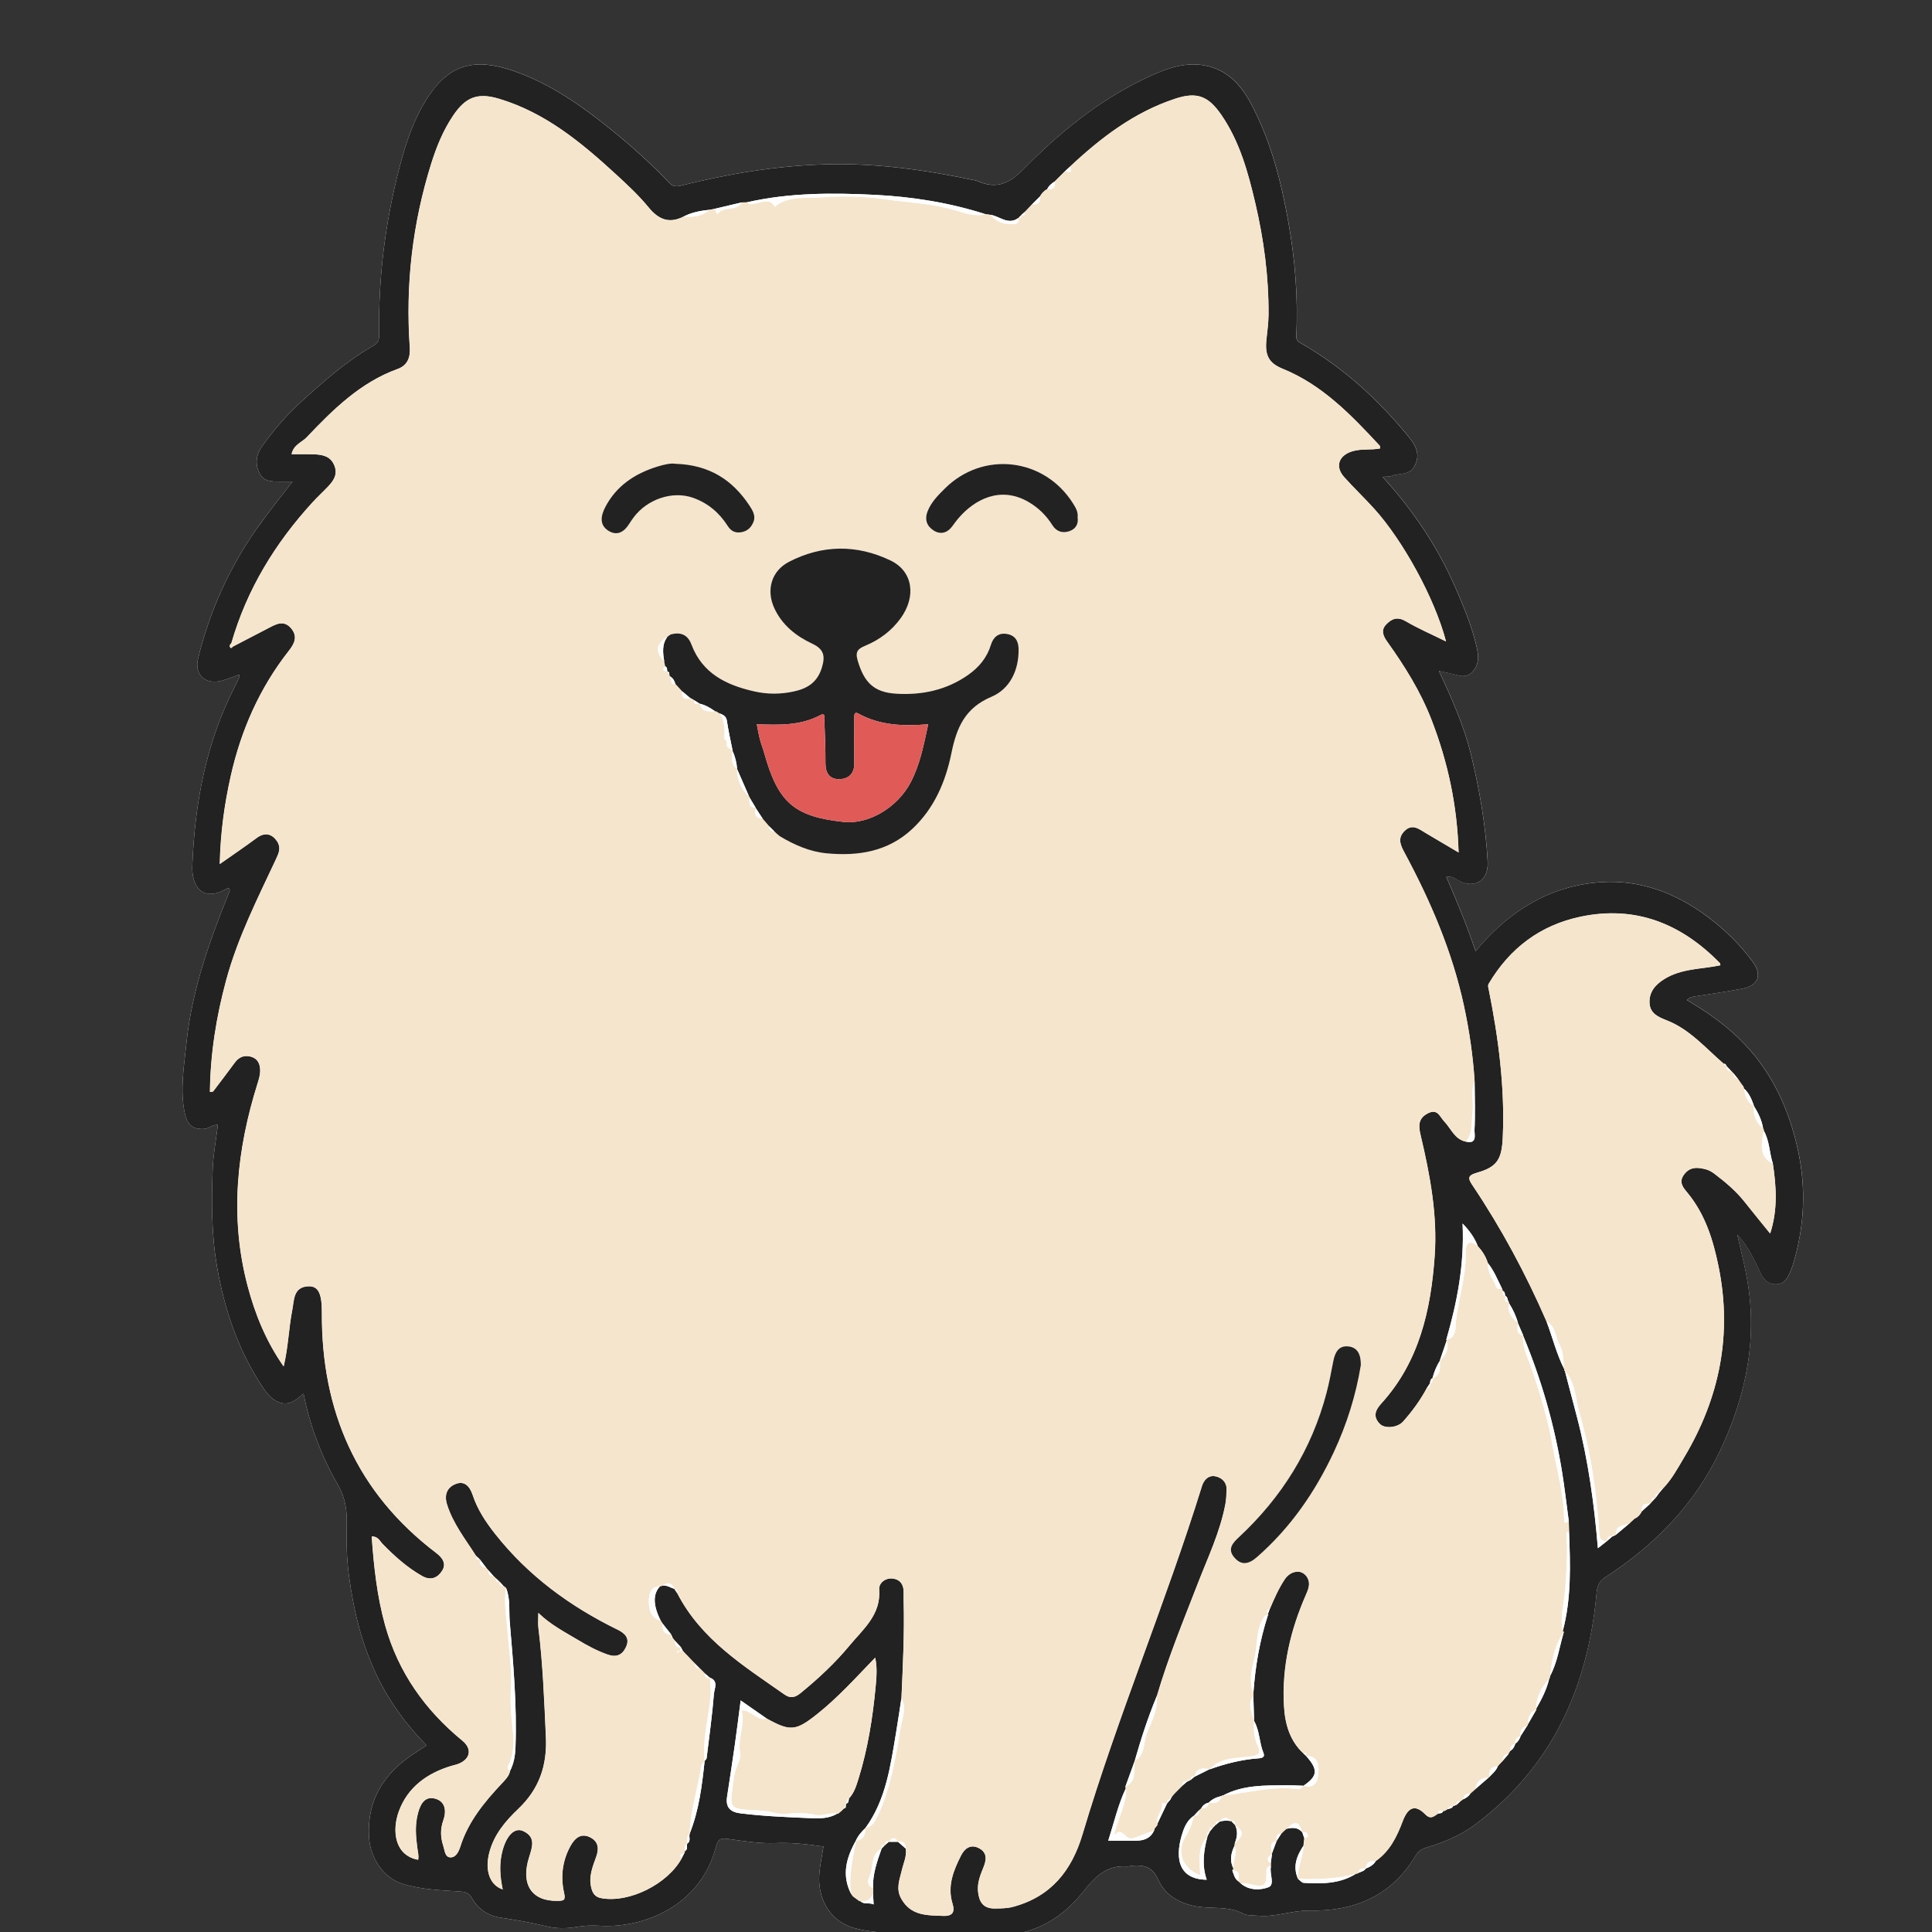 <svg xmlns="http://www.w3.org/2000/svg" width="180" height="180" viewBox="0 0 180 180" fill="none"><rect x="0" y="0" width="180" height="180" fill="#333333" stroke="none"/><g clip-path="url(#clip0_794_706)"><g clip-path="url(#clip1_794_706)"><path d="M161.855 115.014C162.968 116.228 163.492 117.482 164.077 118.701C164.341 119.253 164.761 119.628 165.41 119.652C166.087 119.675 166.451 119.258 166.702 118.698C166.841 118.386 166.978 118.069 167.075 117.743C168.121 114.252 168.292 110.714 167.518 107.155C166.653 103.184 164.974 99.62 162.029 96.751C160.575 95.337 158.913 94.195 157.176 93.171C157.433 92.871 157.739 92.857 158.05 92.808C159.481 92.593 160.914 92.379 162.335 92.109C163.81 91.829 164.204 90.845 163.316 89.626C162.124 87.993 160.684 86.592 159.07 85.385C156.139 83.194 152.817 81.95 149.183 82.187C144.376 82.502 140.552 84.905 137.484 88.622C136.689 86.278 135.762 83.993 134.755 81.698C135.284 81.607 135.567 81.847 135.843 82.01C137.153 82.784 138.716 82.257 138.607 80.264C138.421 76.876 137.848 73.569 137.048 70.28C136.399 67.619 135.291 65.141 134.073 62.515C134.788 62.675 135.337 62.78 135.875 62.922C136.689 63.137 137.215 62.748 137.535 62.074C137.809 61.498 137.716 60.855 137.577 60.256C137.137 58.357 136.395 56.569 135.62 54.784C133.957 50.96 131.678 47.552 128.812 44.422C129.174 44.39 129.452 44.422 129.679 44.331C130.363 44.056 131.247 44.313 131.738 43.506C132.443 42.348 131.859 41.43 131.175 40.598C128.362 37.188 125.146 34.237 121.299 32.023C121.032 31.87 120.752 31.767 120.777 31.271C120.951 27.719 120.664 24.186 120.04 20.692C119.356 16.861 118.396 13.097 116.548 9.636C115.616 7.888 114.324 6.485 112.274 6.1C110.257 5.72 108.427 6.485 106.676 7.314C102.361 9.363 98.697 12.367 95.379 15.744C94.097 17.047 92.942 17.613 91.254 16.942C91.147 16.9 91.043 16.84 90.934 16.816C86.317 15.84 81.67 15.176 76.93 15.308C72.341 15.437 67.848 16.192 63.407 17.299C62.883 17.429 62.637 17.322 62.329 16.996C60.652 15.227 58.839 13.605 56.949 12.078C54.155 9.822 51.224 7.755 47.79 6.585C44.246 5.378 41.907 5.979 39.908 8.99C38.554 11.032 37.795 13.362 37.188 15.716C35.894 20.722 35.249 25.819 35.321 30.998C35.328 31.469 35.344 31.895 34.832 32.184C32.351 33.583 30.229 35.463 28.131 37.363C26.728 38.631 25.492 40.071 24.393 41.614C23.852 42.371 23.743 43.257 24.193 44.119C24.599 44.895 25.362 44.863 26.09 44.867C26.426 44.87 26.762 44.867 27.25 44.867C26.083 46.396 24.951 47.778 23.929 49.237C21.343 52.92 19.532 56.968 18.454 61.34C18.072 62.892 19.159 63.855 20.741 63.4C21.26 63.251 21.761 63.041 22.285 62.855C22.303 62.978 22.322 63.023 22.31 63.051C22.171 63.358 22.035 63.668 21.879 63.969C19.194 69.206 18.146 74.825 17.916 80.661C17.84 82.63 18.895 84.091 21.16 82.775C21.204 82.749 21.283 82.779 21.346 82.784C21.367 82.863 21.422 82.952 21.399 83.008C19.537 87.601 17.867 92.253 17.362 97.234C17.139 99.417 16.743 101.599 17.235 103.808C17.457 104.803 17.972 105.237 19.006 105.176C19.463 105.148 19.78 104.768 20.298 104.803C20.126 106.209 19.864 107.572 19.813 108.943C19.704 111.984 19.692 115.014 20.223 118.046C20.915 121.996 22.162 125.697 24.353 129.056C24.817 129.766 25.337 130.487 26.201 130.713C27.043 130.934 27.66 130.34 28.277 129.848C28.894 132.899 29.962 135.709 31.468 138.313C32.17 139.529 32.339 140.711 32.305 142.035C32.263 143.613 32.295 145.186 32.504 146.766C32.945 150.117 33.738 153.345 35.242 156.384C36.386 158.694 37.9 160.738 39.739 162.616C39.303 162.901 38.953 163.129 38.602 163.357C35.813 165.185 34.19 167.641 34.375 171.118C34.484 173.139 35.757 175.006 37.596 175.546C39.282 176.04 41.044 176.115 42.781 176.222C43.358 176.257 43.695 176.355 43.968 176.852C44.546 177.9 45.536 178.499 46.633 178.665C48.042 178.879 49.45 179.11 50.83 179.452C51.792 179.693 52.736 179.695 53.684 179.532C54.415 179.406 55.14 179.373 55.871 179.42C59.873 179.674 65.255 177.642 66.707 172.053C66.92 171.23 67.261 171.249 67.912 171.34C69.355 171.538 70.799 171.78 72.267 171.717C73.77 171.652 75.252 171.831 76.719 172.039C76.585 172.894 76.406 173.719 76.335 174.554C76.156 176.616 77.093 178.965 79.667 179.655C81.707 180.203 83.875 179.977 85.879 180.783C86.695 181.112 87.579 180.998 88.478 180.869C89.821 180.676 91.108 180.24 92.522 180.301C95.926 180.45 98.776 178.928 100.814 176.364C101.99 174.887 103.01 173.775 104.965 173.892C105.153 173.903 105.343 173.838 105.533 173.824C106.593 173.745 107.395 173.952 107.901 175.111C108.499 176.483 109.703 177.229 111.182 177.562C112.698 177.905 114.319 177.525 115.766 178.264C116.244 178.506 116.74 178.439 117.234 178.485C118.857 178.634 120.383 177.975 122.016 178.005C126.18 178.087 129.644 176.639 131.882 172.896C132.135 172.472 132.429 172.274 132.919 172.127C134.519 171.645 136.068 171.013 137.429 169.995C144.615 164.621 147.938 157.188 148.747 148.439C148.81 147.759 148.972 147.334 149.568 146.945C154.141 143.96 157.869 140.201 160.246 135.18C162.757 129.878 163.843 124.385 162.655 118.552C162.43 117.447 162.157 116.352 161.853 115.014H161.855Z" fill="#FEFEFE"></path><path d="M161.855 115.014C162.161 116.352 162.433 117.447 162.657 118.552C163.845 124.385 162.759 129.876 160.248 135.18C157.871 140.201 154.143 143.962 149.57 146.945C148.974 147.335 148.812 147.759 148.749 148.439C147.94 157.188 144.617 164.621 137.431 169.995C136.07 171.013 134.523 171.645 132.921 172.127C132.431 172.274 132.137 172.472 131.884 172.897C129.647 176.639 126.18 178.089 122.018 178.005C120.385 177.973 118.859 178.632 117.236 178.485C116.74 178.441 116.244 178.509 115.768 178.264C114.324 177.527 112.701 177.905 111.184 177.562C109.705 177.229 108.501 176.483 107.903 175.111C107.4 173.952 106.595 173.743 105.535 173.824C105.345 173.838 105.153 173.903 104.967 173.892C103.015 173.773 101.992 174.887 100.817 176.364C98.776 178.928 95.926 180.45 92.524 180.301C91.11 180.238 89.823 180.676 88.48 180.87C87.581 180.998 86.697 181.112 85.881 180.783C83.877 179.977 81.709 180.203 79.669 179.655C77.095 178.965 76.158 176.616 76.337 174.554C76.409 173.719 76.587 172.894 76.722 172.039C75.254 171.831 73.77 171.652 72.269 171.717C70.802 171.78 69.357 171.538 67.915 171.34C67.261 171.251 66.922 171.23 66.709 172.053C65.257 177.642 59.875 179.672 55.873 179.42C55.142 179.373 54.417 179.406 53.686 179.532C52.738 179.697 51.794 179.693 50.832 179.453C49.452 179.11 48.044 178.879 46.635 178.665C45.538 178.499 44.55 177.9 43.97 176.852C43.697 176.355 43.358 176.257 42.783 176.222C41.044 176.115 39.284 176.041 37.598 175.546C35.759 175.006 34.484 173.139 34.377 171.118C34.192 167.641 35.815 165.185 38.605 163.357C38.955 163.127 39.307 162.898 39.741 162.616C37.902 160.738 36.39 158.694 35.245 156.384C33.74 153.347 32.947 150.117 32.506 146.766C32.297 145.183 32.265 143.613 32.307 142.035C32.341 140.711 32.172 139.529 31.47 138.313C29.965 135.709 28.896 132.899 28.279 129.848C27.662 130.342 27.045 130.934 26.203 130.713C25.338 130.487 24.819 129.766 24.355 129.056C22.164 125.695 20.916 121.996 20.226 118.046C19.695 115.014 19.706 111.984 19.815 108.943C19.864 107.572 20.128 106.206 20.3 104.803C19.783 104.768 19.465 105.148 19.008 105.176C17.976 105.239 17.459 104.806 17.236 103.808C16.745 101.601 17.142 99.42 17.364 97.234C17.87 92.253 19.539 87.601 21.401 83.008C21.424 82.952 21.369 82.865 21.348 82.784C21.285 82.779 21.206 82.749 21.162 82.775C18.895 84.094 17.842 82.632 17.918 80.661C18.148 74.823 19.194 69.206 21.881 63.969C22.034 63.668 22.171 63.358 22.312 63.051C22.326 63.023 22.305 62.978 22.287 62.855C21.763 63.041 21.262 63.249 20.743 63.4C19.161 63.857 18.074 62.892 18.456 61.34C19.535 56.968 21.346 52.917 23.931 49.237C24.956 47.778 26.085 46.396 27.252 44.867C26.765 44.867 26.428 44.87 26.092 44.867C25.364 44.86 24.601 44.895 24.195 44.119C23.745 43.257 23.855 42.374 24.395 41.614C25.494 40.071 26.73 38.631 28.133 37.363C30.231 35.466 32.353 33.583 34.834 32.184C35.347 31.895 35.33 31.469 35.323 30.998C35.252 25.82 35.896 20.722 37.19 15.716C37.798 13.362 38.556 11.032 39.91 8.99C41.9 5.984 44.242 5.382 47.782 6.59C51.214 7.757 54.148 9.825 56.942 12.083C58.832 13.609 60.645 15.232 62.322 17C62.63 17.324 62.876 17.434 63.4 17.303C67.84 16.196 72.332 15.441 76.923 15.313C81.663 15.18 86.31 15.845 90.927 16.821C91.038 16.844 91.14 16.905 91.247 16.947C92.935 17.618 94.092 17.052 95.372 15.749C98.692 12.372 102.354 9.368 106.669 7.319C108.42 6.487 110.25 5.725 112.267 6.105C114.314 6.489 115.608 7.892 116.541 9.64C118.389 13.101 119.346 16.865 120.033 20.697C120.656 24.19 120.946 27.724 120.77 31.275C120.745 31.774 121.025 31.874 121.292 32.028C125.139 34.242 128.355 37.19 131.168 40.602C131.854 41.434 132.436 42.353 131.731 43.511C131.24 44.32 130.356 44.061 129.672 44.336C129.445 44.427 129.169 44.394 128.805 44.427C131.671 47.557 133.95 50.967 135.613 54.789C136.387 56.572 137.129 58.362 137.57 60.261C137.709 60.86 137.804 61.503 137.528 62.079C137.208 62.752 136.682 63.142 135.868 62.927C135.33 62.785 134.783 62.68 134.066 62.519C135.284 65.146 136.392 67.623 137.041 70.285C137.844 73.573 138.414 76.88 138.6 80.269C138.709 82.262 137.146 82.789 135.835 82.015C135.56 81.852 135.277 81.612 134.748 81.703C135.754 84.001 136.682 86.282 137.477 88.627C140.545 84.909 144.369 82.507 149.176 82.192C152.809 81.954 156.132 83.199 159.063 85.39C160.677 86.597 162.119 87.998 163.309 89.631C164.197 90.85 163.803 91.834 162.328 92.113C160.907 92.384 159.474 92.596 158.043 92.812C157.73 92.859 157.426 92.873 157.169 93.176C158.906 94.199 160.57 95.341 162.022 96.756C164.967 99.625 166.646 103.186 167.511 107.16C168.285 110.718 168.114 114.259 167.068 117.748C166.97 118.074 166.834 118.391 166.695 118.703C166.444 119.262 166.082 119.68 165.403 119.656C164.754 119.633 164.336 119.26 164.07 118.705C163.485 117.484 162.961 116.23 161.848 115.018L161.855 115.014ZM79.734 176.877C79.82 176.94 79.903 177.001 79.989 177.064L80.061 177.122L80.153 177.117C80.51 177.478 80.958 177.222 81.394 177.43C81.371 176.996 81.355 176.7 81.338 176.404C81.338 176.246 81.341 176.085 81.343 175.926C81.283 174.624 81.716 173.426 82.138 172.228L82.115 172.251C82.219 172.141 82.322 172.034 82.426 171.925L82.507 171.852C82.618 171.757 82.732 171.661 82.843 171.566L82.813 171.596H83.664L83.629 171.563C83.88 171.785 84.132 172.004 84.383 172.225C84.492 172.943 84.17 173.579 84.014 174.251C83.815 175.113 83.437 175.954 83.959 176.889C84.858 178.502 86.347 178.436 87.857 178.497C88.775 178.534 88.963 178.098 88.74 177.374C88.23 175.721 88.817 174.272 89.533 172.862C89.841 172.256 90.37 171.799 91.126 172.151C91.908 172.514 91.954 173.141 91.653 173.892C91.353 174.635 91.031 175.383 91.115 176.225C91.21 177.183 91.583 177.819 92.675 177.807C93.25 177.8 93.807 177.802 94.375 177.651C97.897 176.707 99.836 174.295 100.849 170.89C104.116 159.924 108.585 149.374 111.975 138.448C112.156 137.861 112.605 137.39 113.271 137.548C113.839 137.684 114.294 138.089 114.273 138.779C114.259 139.238 114.245 139.688 114.157 140.152C113.67 142.725 112.545 145.069 111.611 147.479C110.259 150.963 108.835 154.42 107.778 158.013C106.957 159.983 106.303 162.01 105.716 164.061L105.709 164.082C105.426 164.865 105.143 165.651 104.858 166.434L104.833 166.525L104.9 166.59C104.163 168.144 103.792 169.811 103.251 171.494C104.207 171.494 105.014 171.494 105.823 171.494C106.544 171.494 107.163 171.3 107.499 170.582C107.536 170.515 107.557 170.442 107.557 170.366C107.622 170.282 107.69 170.2 107.754 170.116C107.812 170.072 107.831 170.014 107.812 169.941C108.116 169.3 108.422 168.662 108.726 168.021L108.719 168.03C108.833 167.9 108.949 167.767 109.062 167.636L109.032 167.648C109.095 167.541 109.155 167.434 109.218 167.326C109.283 167.252 109.345 167.177 109.41 167.105C109.491 167.021 109.572 166.937 109.656 166.856C109.728 166.783 109.802 166.711 109.874 166.637C109.955 166.555 110.036 166.476 110.12 166.394L110.113 166.401L110.625 165.963L110.6 165.989C110.697 165.94 110.794 165.891 110.892 165.842L110.952 165.809C111.075 165.707 111.2 165.606 111.323 165.504L111.309 165.523C111.78 165.287 112.248 165.052 112.719 164.819L112.696 164.847C114.161 164.32 115.664 163.938 117.218 163.826C117.598 163.798 117.874 163.707 117.712 163.32C117.31 162.348 117.366 161.244 116.826 160.318L116.837 160.332C116.814 159.561 116.793 158.789 116.77 158.018C116.77 157.934 116.77 157.85 116.77 157.766C116.944 155.296 117.357 152.87 118.12 150.509C118.159 150.462 118.157 150.418 118.12 150.374C118.18 150.21 118.243 150.047 118.303 149.887C118.709 148.94 119.117 147.996 119.692 147.136C119.993 146.687 120.436 146.419 120.935 146.43C121.357 146.44 121.737 146.752 121.885 147.174C122.059 147.67 121.86 148.141 121.656 148.605C120.214 151.9 119.409 155.335 119.62 158.953C119.717 160.614 120.153 162.185 121.445 163.374C121.524 163.448 121.6 163.523 121.679 163.597C122.825 164.865 122.771 165.481 121.44 166.376H121.436C120.898 166.359 120.36 166.324 119.822 166.329C117.811 166.348 115.787 166.294 113.932 167.287C113.869 167.261 113.825 167.28 113.8 167.343C113.334 167.431 112.923 167.622 112.592 167.97L112.605 167.953C112.297 168.019 112.067 168.186 111.921 168.466L111.94 168.45C111.852 168.531 111.766 168.611 111.678 168.692L111.692 168.678C111.539 168.841 111.388 169.004 111.235 169.168L111.242 169.161C110.702 169.506 110.407 170.072 110.217 170.62C109.47 172.775 109.563 175.097 112.425 175.132C111.949 173.764 112.142 172.421 112.496 171.083L112.476 171.107C112.561 170.941 112.647 170.778 112.731 170.613L112.703 170.645C112.8 170.526 112.9 170.407 112.997 170.289L113.067 170.198C113.125 170.165 113.174 170.121 113.206 170.06L113.29 169.995C113.405 169.897 113.524 169.799 113.64 169.701L113.605 169.729C113.969 169.594 114.342 169.61 114.718 169.669L114.709 169.659C114.813 169.771 114.92 169.883 115.024 169.993L115.07 170.042C115.344 170.608 115.267 171.167 115.04 171.722C115.029 171.808 115.017 171.894 115.005 171.981C114.676 172.67 114.544 173.367 114.915 174.087C114.88 174.148 114.843 174.206 114.808 174.267C114.947 174.635 115.024 175.038 115.381 175.283L115.36 175.262C115.451 175.346 115.541 175.428 115.632 175.511L115.613 175.493C116.397 176.145 117.419 176.115 118.18 175.826C118.787 175.595 118.273 174.596 118.396 173.95C118.403 173.913 118.391 173.873 118.389 173.836V173.596C118.43 173.297 118.467 172.999 118.507 172.701L118.481 172.724C118.632 172.323 118.781 171.925 118.931 171.524L118.92 171.538C119.075 171.298 119.228 171.058 119.383 170.815L119.369 170.829C119.451 170.748 119.534 170.664 119.615 170.582L119.601 170.596C119.689 170.517 119.78 170.44 119.868 170.361L119.843 170.386C120.383 170.261 120.902 170.223 121.317 170.699L121.327 170.715L121.512 171.256C121.487 171.491 121.459 171.729 121.433 171.964C120.798 172.918 120.42 173.91 120.932 175.052L120.956 174.996L120.925 175.05C121.104 175.178 121.278 175.411 121.466 175.421C123.163 175.518 124.851 175.521 126.363 174.551C126.433 174.568 126.493 174.551 126.542 174.498C126.792 174.379 127.089 174.339 127.254 174.073L127.244 174.083C127.625 173.936 127.97 173.743 128.183 173.374C129.475 172.463 130.131 171.128 130.667 169.697C131.179 168.326 131.859 168.098 132.784 169.039C133.303 169.568 133.605 169.193 133.987 168.958C134.171 168.935 134.372 168.953 134.453 168.725C134.528 168.734 134.593 168.718 134.651 168.671L134.933 168.513L134.903 168.543C135.08 168.482 135.291 168.485 135.372 168.266L135.356 168.28C135.458 168.24 135.557 168.2 135.659 168.161L135.724 168.133C135.84 168.023 135.956 167.911 136.07 167.802L136.051 167.818C136.151 167.746 136.248 167.674 136.348 167.599L136.32 167.634C136.589 167.511 136.835 167.359 136.988 167.089C137.143 166.951 137.296 166.816 137.452 166.678C137.864 166.322 138.275 165.965 138.688 165.609L138.736 165.562C139.038 165.248 139.388 164.97 139.546 164.539L139.527 164.555C139.606 164.467 139.687 164.378 139.766 164.29C139.838 164.215 139.907 164.14 139.979 164.068C140.165 163.851 140.353 163.635 140.538 163.418L140.508 163.441C140.566 163.336 140.626 163.229 140.684 163.124L140.673 163.136C140.953 162.989 141.085 162.733 141.176 162.446L141.162 162.46C141.412 162.285 141.565 162.041 141.663 161.756L141.637 161.782C141.848 161.453 142.057 161.122 142.268 160.794L142.324 160.759L142.312 160.694C142.576 160.239 142.838 159.782 143.103 159.328C143.138 159.291 143.14 159.249 143.11 159.209C143.624 158.312 144.098 157.398 144.334 156.38C144.383 156.324 144.401 156.258 144.39 156.186C145.085 154.909 145.275 153.471 145.677 152.101V152.01L145.591 151.984C146.407 148.91 146.3 145.778 146.177 142.645C146.168 142.328 146.161 142.014 146.152 141.697C145.941 140.14 145.767 138.578 145.514 137.029C144.8 132.682 143.587 128.475 141.89 124.411L141.915 124.427C141.746 124.038 141.579 123.651 141.41 123.262L141.429 123.278C141.241 122.605 140.949 121.98 140.573 121.393V121.309C140.413 121.141 140.501 120.824 140.227 120.726L140.241 120.742C140.186 120.568 140.232 120.337 139.989 120.262C139.993 120.185 139.972 120.115 139.933 120.053C139.522 119.239 139.191 118.382 138.609 117.666C138.426 117.067 138.096 116.557 137.679 116.098C137.387 115.335 136.935 114.69 136.262 113.991C136.441 117.822 135.747 121.341 134.746 124.812L134.778 124.898C134.562 125.529 134.347 126.163 134.131 126.795L134.154 126.769C133.82 127.273 133.609 127.832 133.452 128.412L133.459 128.405C133.227 128.492 133.269 128.718 133.211 128.895L133.234 128.869C133.129 129.028 133.025 129.184 132.918 129.342C132.316 130.468 131.567 131.489 130.722 132.437C130.203 133.022 129.007 133.141 128.536 132.647C127.9 131.981 128.107 131.396 128.691 130.752C132.225 126.867 133.303 122.041 133.66 117.011C133.929 113.198 133.227 109.455 132.348 105.754C132.156 104.943 132.084 104.2 133.032 103.72C133.943 103.258 134.131 104.041 134.546 104.472C135.193 105.144 135.52 106.162 136.591 106.367C137.656 106.61 137.35 105.661 137.371 105.284C137.452 103.778 137.389 102.263 137.382 100.751C137.231 98.371 136.888 96.022 136.385 93.691C135.295 88.645 133.282 83.961 130.852 79.442C130.488 78.764 130.175 78.113 130.829 77.442C131.562 76.694 132.19 77.23 132.833 77.615C133.809 78.197 134.787 78.771 135.889 79.421C135.764 75.009 134.873 70.94 133.35 67.017C132.343 64.428 130.88 62.081 129.269 59.825C128.914 59.329 128.58 58.755 129.155 58.163C129.688 57.614 130.212 57.434 130.975 57.882C132.146 58.567 133.398 59.107 134.718 59.76C133.658 55.705 130.678 50.323 128.021 47.392C127.112 46.389 126.134 45.457 125.234 44.455C124.334 43.453 124.738 42.423 125.99 42.043C126.848 41.784 127.724 41.95 128.575 41.779C128.561 41.66 128.58 41.567 128.543 41.528C125.89 38.673 123.207 35.862 119.49 34.352C118.208 33.832 117.844 33.105 117.978 31.709C118.055 30.91 118.178 30.108 118.182 29.308C118.205 25.789 117.744 22.317 116.944 18.902C116.274 16.047 115.497 13.209 113.809 10.738C112.587 8.951 111.53 8.526 109.496 9.193C105.677 10.447 102.558 12.826 99.664 15.544L99.172 15.998C98.871 16.299 98.572 16.6 98.27 16.9C97.976 17.087 97.709 17.301 97.559 17.627C97.255 17.774 97.048 18.021 96.884 18.308C96.645 18.546 96.404 18.786 96.165 19.023C95.945 19.256 95.722 19.487 95.502 19.72C95.386 19.82 95.272 19.923 95.156 20.023L95.091 20.107C95.031 20.14 94.985 20.186 94.95 20.247L94.862 20.317C93.906 21.004 93.132 20.131 92.269 20.012C92.114 19.991 91.961 19.972 91.805 19.951C88.453 18.877 84.993 18.327 81.503 18.152C77.517 17.951 73.515 17.951 69.579 18.849C69.417 18.853 69.253 18.858 69.09 18.86C68.242 19.061 67.395 19.261 66.546 19.462C66.394 19.489 66.238 19.517 66.085 19.546C65.257 19.632 64.443 19.779 63.694 20.172C62.354 20.855 61.359 20.466 60.422 19.322C59.52 18.219 58.463 17.236 57.41 16.266C54.175 13.293 50.816 10.5 46.502 9.205C44.499 8.603 43.381 9.027 42.203 10.782C41.278 12.16 40.661 13.677 40.17 15.245C38.424 20.818 37.765 26.526 38.173 32.354C38.24 33.303 37.969 34.039 37.035 34.377C33.563 35.634 31.027 38.155 28.559 40.749C28.114 41.218 27.354 41.418 27.161 42.313C27.562 42.313 27.892 42.313 28.218 42.313C28.604 42.315 28.991 42.306 29.376 42.329C30.127 42.376 30.802 42.535 31.14 43.35C31.483 44.178 31.092 44.76 30.577 45.31C30.101 45.818 29.582 46.287 29.114 46.8C25.624 50.612 22.99 54.924 21.55 59.93C21.392 60.07 21.343 60.226 21.506 60.385C21.517 60.396 21.666 60.268 21.749 60.207C22.832 59.646 23.917 59.086 25 58.518C25.724 58.14 26.445 57.721 27.138 58.562C27.773 59.334 27.391 60.014 26.899 60.639C24.181 64.102 22.452 68.029 21.492 72.308C20.905 74.923 20.536 77.573 20.469 80.498C21.74 79.605 22.841 78.864 23.903 78.072C24.624 77.533 25.318 77.633 25.814 78.388C26.194 78.966 25.981 79.463 25.73 79.999C24.005 83.691 22.15 87.331 21.074 91.295C20.149 94.707 19.593 98.171 19.553 101.736C19.718 101.708 19.82 101.722 19.852 101.68C20.529 100.792 21.204 99.904 21.863 99.005C22.25 98.476 22.753 98.271 23.372 98.446C24.028 98.632 24.246 99.145 24.235 99.786C24.228 100.173 24.119 100.531 24.003 100.904C22.05 107.108 21.38 113.389 23.055 119.771C23.753 122.427 24.78 124.961 26.421 127.303C26.855 125.492 26.89 123.749 27.221 122.057C27.4 121.15 27.3 119.887 28.736 119.838C29.668 119.806 29.992 120.556 29.983 122.285C29.932 131.477 33.243 139.066 40.634 144.682C41.236 145.139 41.6 145.691 41.19 146.339C40.782 146.987 40.142 147.295 39.319 146.829C37.928 146.039 36.759 144.995 35.653 143.857C35.379 143.578 35.208 143.116 34.626 143.153C34.827 145.966 35.124 148.735 35.882 151.446C37.109 155.823 39.599 159.323 43.073 162.173C43.984 162.922 43.834 163.844 42.772 164.304C42.528 164.408 42.261 164.457 42.006 164.534C39.764 165.22 37.971 166.522 37.153 168.76C36.501 170.545 36.745 172.859 38.948 173.269C39.027 172.88 38.922 172.514 38.869 172.132C38.725 171.065 38.646 170 38.936 168.921C39.177 168.019 39.609 167.298 40.578 167.585C41.505 167.86 41.596 168.743 41.299 169.592C41.019 170.391 41.021 171.153 41.29 171.96C41.434 172.393 41.441 173.008 41.93 173.043C42.475 173.083 42.741 172.482 42.888 172.02C43.62 169.711 45.107 167.911 46.716 166.191C47.054 165.83 47.414 165.492 47.52 164.979C47.878 164.285 47.996 163.539 48.024 162.763C48.165 158.859 47.817 154.974 47.488 151.098C47.4 150.054 47.567 148.957 47.142 147.945L47.161 147.964C47.068 147.887 46.976 147.812 46.883 147.735L46.897 147.747C46.795 147.635 46.69 147.523 46.588 147.411L46.523 147.351C46.412 147.248 46.303 147.146 46.192 147.041L46.203 147.055C46.12 146.976 46.036 146.894 45.955 146.815L45.965 146.824C45.816 146.656 45.665 146.489 45.517 146.321L45.536 146.342C45.454 146.251 45.371 146.158 45.29 146.067L45.322 146.097C45.127 145.843 44.935 145.589 44.74 145.335L44.673 145.256C44.562 145.153 44.448 145.051 44.337 144.948C43.358 143.4 42.201 141.96 41.642 140.168C41.362 139.268 41.638 138.581 42.435 138.262C43.3 137.914 43.78 138.525 44.033 139.287C44.483 140.648 45.262 141.816 46.134 142.92C49.213 146.822 53.116 149.67 57.542 151.835C58.217 152.164 58.702 152.62 58.319 153.45C57.983 154.179 57.443 154.438 56.631 154.159C55.646 153.818 54.739 153.329 53.853 152.797C52.603 152.047 51.298 151.383 50.15 150.271C50.15 150.884 50.108 151.278 50.157 151.658C50.577 155.032 50.697 158.424 50.855 161.819C50.98 164.506 50.227 166.683 48.27 168.541C47.08 169.669 46.002 170.948 45.575 172.629C45.153 174.293 45.64 175.64 46.83 176.031C46.572 174.822 46.484 173.603 46.816 172.398C47.212 170.955 47.959 170.237 48.742 170.596C49.911 171.135 49.612 172.027 49.292 173.029C48.48 175.588 49.552 177.148 51.938 177.096C52.508 177.085 52.712 177.075 52.543 176.332C52.205 174.838 52.39 173.332 53.155 171.962C53.54 171.272 54.099 170.762 54.936 171.158C55.715 171.528 55.838 172.169 55.539 172.999C55.194 173.957 54.792 174.917 55.119 176.008C55.279 176.539 55.555 176.763 56.044 176.852C58.63 177.313 62.206 175.53 63.511 173.125C63.588 172.976 63.666 172.827 63.743 172.677C63.785 172.615 63.803 172.542 63.796 172.468C64.128 172.312 63.943 171.981 64.035 171.745L64.026 171.757C64.427 171.526 64.13 171.114 64.269 170.815L64.258 170.827C65.127 168.66 65.403 166.366 65.649 164.068C65.714 163.982 65.823 163.9 65.835 163.81C66.08 161.808 66.359 159.808 66.519 157.799C66.556 157.335 66.964 156.624 66.15 156.314L66.164 156.331C65.99 156.186 65.818 156.042 65.644 155.895C65.573 155.82 65.501 155.746 65.429 155.673C65.345 155.592 65.264 155.51 65.181 155.429L65.192 155.44C65.035 155.282 64.877 155.123 64.719 154.965L64.728 154.977C64.647 154.895 64.564 154.811 64.483 154.73C64.339 154.578 64.195 154.424 64.049 154.273C63.963 154.186 63.88 154.1 63.794 154.014C63.731 153.939 63.666 153.867 63.604 153.793C63.555 153.695 63.507 153.599 63.458 153.501L63.442 153.471C63.251 153.266 63.059 153.061 62.869 152.856C62.809 152.781 62.748 152.707 62.686 152.63C62.639 152.529 62.593 152.429 62.549 152.331L62.507 152.247C62.24 151.909 61.974 151.574 61.707 151.236C61.656 151.154 61.607 151.073 61.556 150.991C60.83 149.556 60.814 148.484 61.51 147.775C61.582 147.784 61.649 147.768 61.707 147.724C62.129 147.67 62.47 147.917 62.846 148.041L62.816 148.01C62.908 148.15 63.001 148.292 63.094 148.432C65.32 152.76 69.299 155.214 73.086 157.871C73.621 158.246 74.053 158.169 74.588 157.734C76.237 156.387 77.797 154.935 79.145 153.306C80.397 151.791 82.083 150.453 81.904 148.087C81.86 147.498 82.468 146.971 83.203 147.071C83.854 147.16 84.179 147.617 84.186 148.283C84.188 148.553 84.179 148.824 84.186 149.096C84.272 152.15 84.114 155.198 83.98 158.246C83.817 159.3 83.664 160.358 83.488 161.409C82.966 164.511 82.556 167.653 80.638 170.305L80.657 170.289C80.286 170.638 79.949 171.013 79.741 171.487L79.75 171.477C78.855 173.062 78.393 174.684 79.291 176.437L79.448 176.66C79.55 176.737 79.655 176.817 79.757 176.894L79.738 176.877H79.734ZM152.039 141.715L152.026 141.727C152.111 141.648 152.199 141.566 152.285 141.487C152.603 141.354 152.814 141.112 152.962 140.809C153.217 140.576 153.473 140.343 153.728 140.11C153.786 140.042 153.841 139.977 153.899 139.909C154.008 139.795 154.117 139.681 154.226 139.567L154.298 139.48C154.382 139.369 154.465 139.254 154.546 139.142L154.56 139.119C154.674 138.982 154.787 138.844 154.901 138.707C155.745 137.847 156.302 136.793 156.911 135.77C160.211 130.244 161.408 124.329 160.111 117.978C159.613 115.536 158.885 113.173 157.262 111.178C156.902 110.735 156.339 110.196 156.886 109.441C157.456 108.658 158.191 108.74 158.954 108.945C159.242 109.022 159.522 109.192 159.764 109.376C160.779 110.15 161.751 110.97 162.548 111.979C163.318 112.956 164.109 113.914 164.921 114.921C165.639 112.709 165.5 110.565 165.173 108.414C164.842 107.4 164.87 106.286 164.32 105.332C164.341 105.263 164.325 105.202 164.269 105.155C164.153 104.375 163.808 103.689 163.402 103.028L163.42 103.046C163.2 102.443 162.977 101.839 162.467 101.403C162.474 101.326 162.453 101.259 162.407 101.198C162.344 101.116 162.282 101.035 162.219 100.951C162.117 100.799 162.013 100.65 161.911 100.499L161.528 100.026L161.535 100.033C161.456 99.949 161.377 99.867 161.299 99.783L161.31 99.795C161.155 99.634 160.999 99.473 160.844 99.31L160.858 99.324C160.816 99.203 160.768 99.089 160.605 99.112C158.91 97.651 157.431 95.894 155.277 95.055C154.486 94.747 153.737 94.416 153.684 93.458C153.623 92.435 154.203 91.747 155.045 91.221C156.656 90.209 158.525 90.298 160.285 89.927C160.269 89.855 160.276 89.766 160.234 89.725C156.645 86.049 152.376 84.325 147.253 85.403C143.515 86.191 140.668 88.326 138.706 91.636C138.595 91.824 138.66 91.976 138.699 92.169C139.608 96.707 140.211 101.27 140.012 105.917C139.924 107.961 139.532 108.714 137.609 109.255C136.659 109.523 136.786 109.828 137.211 110.457C139.891 114.457 142.159 118.682 144.081 123.099C144.649 124.583 145.016 126.145 145.749 127.569C145.728 127.639 145.749 127.697 145.804 127.741C146.187 129.195 146.572 130.65 146.95 132.106C147.975 136.059 148.529 140.091 148.874 144.237C149.206 143.976 149.466 143.773 149.725 143.568L149.718 143.573C149.888 143.426 150.055 143.282 150.224 143.135L150.208 143.151C150.305 143.107 150.402 143.063 150.5 143.018L150.572 142.969C150.982 142.624 151.393 142.279 151.803 141.935L151.796 141.939C151.877 141.86 151.961 141.781 152.042 141.701L152.039 141.715ZM78.398 168.718C78.47 168.646 78.542 168.573 78.611 168.501C78.73 168.461 78.832 168.408 78.795 168.254C78.825 168.184 78.841 168.112 78.843 168.037C79.108 167.972 79.043 167.734 79.094 167.557C79.574 167.044 79.775 166.385 79.975 165.744C80.847 162.95 81.301 160.069 81.577 157.165C81.663 156.254 81.735 155.303 81.535 154.443C79.764 156.272 78.092 158.142 76.119 159.708C74.136 161.281 73.619 161.33 71.418 160.106C70.623 159.554 69.83 159.002 69.004 158.426C68.817 159.871 68.654 161.197 68.466 162.518C68.235 164.15 67.984 165.777 67.736 167.406C67.59 168.368 68.019 168.825 68.963 168.942C71.168 169.217 73.385 169.303 75.599 169.398C76.434 169.433 77.255 169.417 78.006 168.976L78.087 168.983L78.143 168.923C78.227 168.855 78.31 168.785 78.393 168.718H78.398Z" fill="#222222"></path><path d="M96.893 18.31C97.058 18.024 97.262 17.776 97.568 17.63C98.115 17.693 98.354 17.453 98.28 16.903C98.581 16.602 98.88 16.301 99.182 16.001C99.393 15.9 100.044 16.283 99.673 15.546C102.567 12.829 105.684 10.449 109.505 9.195C111.539 8.526 112.596 8.953 113.818 10.741C115.509 13.213 116.283 16.05 116.953 18.905C117.753 22.319 118.215 25.791 118.191 29.311C118.187 30.112 118.064 30.912 117.987 31.711C117.853 33.11 118.219 33.834 119.499 34.354C123.216 35.864 125.899 38.675 128.552 41.53C128.589 41.57 128.571 41.663 128.584 41.782C127.736 41.952 126.859 41.786 125.999 42.045C124.744 42.425 124.343 43.453 125.243 44.457C126.143 45.462 127.121 46.392 128.03 47.394C130.688 50.326 133.667 55.707 134.727 59.762C133.41 59.11 132.155 58.569 130.984 57.884C130.222 57.439 129.697 57.618 129.164 58.166C128.589 58.758 128.923 59.331 129.278 59.828C130.889 62.084 132.355 64.43 133.359 67.02C134.882 70.942 135.773 75.011 135.898 79.423C134.797 78.773 133.816 78.197 132.842 77.617C132.2 77.233 131.569 76.694 130.838 77.445C130.184 78.113 130.495 78.764 130.862 79.444C133.289 83.963 135.304 88.648 136.394 93.694C136.897 96.024 137.241 98.373 137.391 100.753C136.99 101.671 137.319 102.636 137.201 103.573C137.081 104.521 137.238 105.533 136.603 106.372C135.532 106.165 135.202 105.146 134.558 104.477C134.143 104.046 133.955 103.265 133.044 103.724C132.095 104.204 132.167 104.948 132.36 105.759C133.238 109.46 133.943 113.203 133.672 117.016C133.317 122.045 132.239 126.872 128.703 130.757C128.118 131.398 127.912 131.985 128.547 132.652C129.018 133.144 130.212 133.027 130.734 132.442C131.578 131.493 132.327 130.47 132.93 129.347C133.194 129.296 133.257 129.112 133.245 128.874L133.222 128.899C133.459 128.816 133.493 128.629 133.47 128.41L133.463 128.417C134.277 128.121 134.157 127.42 134.166 126.774L134.143 126.8C134.706 126.287 135.015 125.686 134.79 124.903L134.757 124.816C135.342 124.791 135.58 124.154 135.592 123.893C135.689 121.47 136.624 119.167 136.55 116.72C136.529 116.028 136.795 115.342 137.69 116.1C138.108 116.559 138.437 117.069 138.62 117.668C138.602 118.333 138.864 118.883 139.207 119.444C139.406 119.771 139.36 120.241 139.942 120.057C139.984 120.122 140.002 120.192 139.998 120.267C139.991 120.477 140.021 120.663 140.25 120.747L140.237 120.731C140.274 120.971 140.077 121.355 140.584 121.313V121.397C140.415 122.234 140.839 122.798 141.44 123.283L141.421 123.266C141.396 123.74 141.208 124.285 141.927 124.432L141.901 124.415C141.82 125.609 142.407 126.625 142.766 127.702C143.527 129.99 144.232 132.281 144.647 134.679C145.041 136.959 145.718 139.191 145.725 141.529C145.725 142.102 145.955 141.813 146.166 141.699C146.175 142.016 146.182 142.331 146.191 142.648C146.103 142.706 145.934 142.769 145.939 142.822C146.061 144.587 145.966 146.332 145.827 148.097C145.725 149.383 145.322 150.672 145.607 151.986L145.695 152.012V152.103C144.795 153.315 144.598 154.75 144.41 156.188C144.424 156.263 144.406 156.326 144.355 156.382C143.636 157.188 143.114 158.081 143.13 159.211C143.163 159.253 143.161 159.293 143.124 159.33C142.412 159.524 142.402 160.127 142.333 160.696L142.344 160.761L142.289 160.796C141.732 160.903 141.651 161.316 141.658 161.784L141.684 161.759C141.292 161.831 141.139 162.076 141.183 162.462L141.197 162.448C140.83 162.532 140.689 162.779 140.693 163.138L140.705 163.127C140.647 163.232 140.587 163.339 140.529 163.444L140.559 163.42C140.135 163.43 140.007 163.698 140 164.071C139.928 164.145 139.859 164.22 139.787 164.292C139.708 164.381 139.627 164.469 139.548 164.558L139.566 164.541C138.917 164.579 138.704 164.966 138.757 165.564L138.708 165.611C137.983 165.602 137.582 165.97 137.473 166.681C137.317 166.818 137.164 166.954 137.009 167.091C136.638 167.089 136.376 167.222 136.341 167.636L136.369 167.601C136.269 167.674 136.172 167.748 136.072 167.82L136.091 167.804C135.875 167.809 135.659 167.813 135.745 168.135L135.68 168.163C135.532 168.084 135.439 168.144 135.376 168.282L135.393 168.268C135.175 168.256 134.987 168.291 134.924 168.545L134.954 168.515C134.859 168.569 134.766 168.622 134.671 168.673C134.613 168.72 134.546 168.736 134.474 168.727C134.335 168.839 133.946 168.445 134.008 168.96C133.623 169.198 133.324 169.571 132.805 169.042C131.88 168.1 131.2 168.326 130.688 169.699C130.152 171.13 129.493 172.465 128.204 173.377C127.689 173.344 127.281 173.454 127.265 174.085L127.274 174.076C126.95 174.069 126.604 174.025 126.562 174.5C126.514 174.554 126.453 174.57 126.384 174.554C124.603 175.083 122.778 175.092 120.946 175.052L120.976 174.999C120.976 174.999 120.953 175.055 120.955 175.055C120.853 173.983 121.426 173.02 121.456 171.967C121.482 171.731 121.51 171.494 121.535 171.258C121.744 171.228 121.929 171.151 121.825 170.899C121.744 170.699 121.561 170.636 121.347 170.717L121.338 170.701C121.03 169.68 120.649 169.599 119.863 170.389L119.889 170.363C119.801 170.442 119.71 170.519 119.622 170.599L119.636 170.585C119.555 170.666 119.471 170.75 119.39 170.832L119.404 170.818C118.894 170.827 118.92 171.184 118.94 171.538L118.952 171.524C118.133 171.671 118.553 172.286 118.502 172.724L118.528 172.701C118.231 172.966 117.846 173.218 118.412 173.596C118.412 173.675 118.412 173.754 118.412 173.836C117.985 173.892 117.994 174.204 118.001 174.523C118.024 175.651 117.781 175.859 116.649 175.584C116.306 175.5 115.979 175.46 115.636 175.493L115.655 175.511C115.564 175.428 115.474 175.346 115.383 175.262L115.404 175.283C115.369 174.857 115.597 174.279 114.831 174.267C114.866 174.206 114.903 174.148 114.938 174.09C114.827 173.381 115.346 172.701 115.029 171.983C115.04 171.897 115.052 171.81 115.063 171.727C115.898 170.957 115.903 170.652 115.093 170.046L115.047 169.997C115.158 169.678 114.936 169.68 114.732 169.664L114.741 169.673C114.349 169.312 113.973 169.235 113.628 169.734L113.663 169.706C113.454 169.692 113.215 169.643 113.313 170C113.313 170 113.229 170.065 113.229 170.063C113.062 169.986 113.011 170.025 113.09 170.2L113.02 170.291C112.661 170.191 112.712 170.435 112.726 170.648L112.754 170.615C112.473 170.678 112.452 170.876 112.499 171.109L112.52 171.086C111.529 172.123 111.794 173.435 111.836 174.714C110.117 174.064 109.551 172.479 110.539 170.988C110.927 170.403 111.07 169.788 111.263 169.161L111.256 169.168C111.59 169.177 111.743 169.014 111.713 168.678L111.699 168.692C111.787 168.611 111.873 168.531 111.961 168.45L111.942 168.466C112.311 168.482 112.564 168.347 112.626 167.953L112.612 167.97C113.153 168.026 113.644 167.991 113.82 167.343C113.846 167.28 113.89 167.261 113.953 167.287C116.302 167.042 118.611 166.35 121.013 166.702C121.141 166.72 121.306 166.49 121.454 166.376H121.459C122.433 166.669 122.76 166.04 122.827 165.282C122.901 164.476 122.859 163.623 121.698 163.597C121.635 163.507 121.816 163.162 121.463 163.374C120.172 162.185 119.736 160.614 119.638 158.953C119.427 155.335 120.23 151.9 121.674 148.605C121.878 148.141 122.078 147.67 121.904 147.174C121.755 146.752 121.375 146.44 120.953 146.43C120.455 146.421 120.012 146.689 119.71 147.136C119.133 147.996 118.727 148.94 118.321 149.887C118.062 149.973 117.99 150.131 118.138 150.374C118.178 150.418 118.178 150.462 118.138 150.509C117.973 150.451 117.876 150.492 117.772 150.653C116.983 151.861 117.201 153.303 116.853 154.615C116.582 155.643 116.371 156.708 116.789 157.769C116.789 157.853 116.789 157.936 116.789 158.02C116.181 158.81 116.656 159.568 116.856 160.335L116.844 160.321C116.789 161.094 116.826 161.859 117.153 162.572C117.487 163.306 117.394 163.521 116.485 163.649C115.189 163.828 113.73 163.714 112.712 164.851L112.735 164.823C112.116 164.758 111.469 164.635 111.325 165.53L111.339 165.511C111.119 165.495 110.892 165.469 110.968 165.816L110.908 165.849C110.746 165.767 110.662 165.844 110.616 165.996L110.641 165.97C110.305 165.919 110.131 166.063 110.129 166.408L110.136 166.401C110.055 166.483 109.974 166.562 109.89 166.644C109.818 166.716 109.744 166.788 109.672 166.863C109.591 166.947 109.51 167.03 109.426 167.112C109.361 167.187 109.299 167.261 109.234 167.333C109.09 167.394 109.025 167.499 109.048 167.655L109.078 167.643C108.789 167.62 108.749 167.816 108.735 168.037L108.742 168.028C108.582 168.028 108.422 168.023 108.262 168.021C108.232 168.002 108.202 167.984 108.169 167.965C108.202 167.984 108.232 168 108.265 168.019C108.369 168.718 107.655 169.23 107.829 169.946C107.849 170.016 107.829 170.074 107.771 170.121C107.706 170.205 107.638 170.286 107.574 170.37C107.574 170.447 107.553 170.519 107.516 170.587C106.808 170.741 106.191 171.132 105.466 171.279C104.789 171.417 104.561 170.086 103.798 171.027C104.102 169.424 105.007 168.14 104.916 166.597L104.849 166.532L104.874 166.441C105.943 165.944 105.605 164.933 105.725 164.089L105.732 164.068C106.755 163.481 106.502 162.318 106.873 161.439C107.332 160.356 107.873 159.265 107.794 158.02C108.851 154.429 110.277 150.973 111.627 147.486C112.561 145.076 113.686 142.732 114.173 140.159C114.261 139.692 114.275 139.243 114.289 138.786C114.31 138.096 113.855 137.69 113.287 137.555C112.622 137.397 112.172 137.87 111.991 138.455C108.601 149.381 104.132 159.931 100.865 170.897C99.852 174.302 97.913 176.714 94.391 177.658C93.823 177.809 93.266 177.807 92.691 177.814C91.599 177.826 91.226 177.189 91.131 176.232C91.047 175.39 91.37 174.642 91.669 173.899C91.97 173.148 91.924 172.521 91.142 172.158C90.386 171.806 89.858 172.263 89.549 172.869C88.833 174.279 88.246 175.728 88.756 177.381C88.979 178.105 88.793 178.541 87.873 178.504C86.361 178.443 84.874 178.509 83.975 176.896C83.453 175.961 83.831 175.12 84.03 174.258C84.186 173.586 84.508 172.952 84.399 172.232C84.381 171.743 84.16 171.489 83.645 171.57L83.68 171.603C83.397 171.149 83.115 171.146 82.829 171.603L82.859 171.573C82.66 171.566 82.405 171.494 82.523 171.859L82.442 171.932C82.101 171.81 82.138 172.055 82.131 172.258L82.154 172.235C81.28 172.675 81.331 173.575 81.181 174.339C81.079 174.859 80.49 175.5 81.357 175.933C81.357 176.092 81.355 176.253 81.352 176.411C81.155 176.982 80.754 177.206 80.17 177.122L80.077 177.127L80.005 177.068C79.919 177.005 79.836 176.945 79.75 176.882L79.768 176.898C79.666 176.821 79.562 176.742 79.46 176.665C79.407 176.591 79.353 176.516 79.302 176.441C79.043 174.749 79.483 173.123 79.761 171.482L79.752 171.491C80.515 171.445 80.606 170.878 80.668 170.293L80.65 170.31C81.278 170.193 81.521 169.725 81.772 169.193C83.005 166.581 83.451 163.761 83.919 160.955C84.065 160.078 84.499 159.162 83.991 158.251C84.126 155.203 84.281 152.154 84.197 149.101C84.19 148.831 84.197 148.56 84.197 148.288C84.19 147.621 83.866 147.167 83.214 147.076C82.481 146.976 81.872 147.5 81.916 148.092C82.094 150.458 80.408 151.793 79.156 153.31C77.811 154.939 76.251 156.391 74.6 157.738C74.064 158.176 73.633 158.251 73.097 157.876C69.311 155.219 65.331 152.765 63.105 148.437C63.075 148.255 63.04 148.076 62.827 148.015L62.857 148.045C62.607 147.474 62.224 147.374 61.719 147.728C61.661 147.773 61.593 147.789 61.522 147.78C60.543 147.81 60.448 148.651 60.457 149.255C60.469 149.952 60.643 150.777 61.566 150.994C61.617 151.075 61.665 151.157 61.716 151.238C61.728 151.779 61.763 152.303 62.516 152.25L62.558 152.334C62.477 152.492 62.558 152.576 62.697 152.632C62.758 152.707 62.818 152.781 62.88 152.858C62.897 153.229 62.982 153.532 63.453 153.473L63.469 153.504C63.423 153.608 63.379 153.716 63.333 153.821C63.254 153.884 63.017 153.716 63.089 153.993C63.17 153.935 63.251 153.877 63.333 153.818C63.428 153.809 63.523 153.802 63.618 153.793C63.68 153.867 63.745 153.939 63.808 154.014C63.894 154.1 63.977 154.186 64.063 154.273C64.207 154.424 64.35 154.578 64.497 154.73C64.578 154.811 64.661 154.895 64.742 154.977L64.733 154.965C64.731 155.284 64.886 155.445 65.206 155.438L65.195 155.426C65.278 155.508 65.359 155.59 65.443 155.671C65.514 155.746 65.586 155.82 65.658 155.892C65.668 156.235 65.839 156.384 66.178 156.328L66.164 156.312C66.159 156.871 66.257 157.412 66.21 157.997C66.052 160.025 65.433 162.01 65.663 164.071C65.549 164.22 65.359 164.357 65.336 164.518C65.053 166.634 64.309 168.671 64.272 170.829L64.283 170.818C63.917 171.058 64.072 171.433 64.04 171.759L64.049 171.748C63.748 171.915 63.812 172.202 63.81 172.47C63.817 172.547 63.799 172.617 63.757 172.68C63.472 172.722 63.228 172.782 63.525 173.127C62.217 175.532 58.644 177.313 56.058 176.854C55.569 176.768 55.291 176.544 55.133 176.01C54.806 174.919 55.207 173.957 55.553 173.001C55.854 172.172 55.729 171.531 54.95 171.16C54.115 170.764 53.556 171.274 53.169 171.964C52.404 173.335 52.218 174.84 52.557 176.334C52.726 177.078 52.525 177.085 51.952 177.099C49.566 177.15 48.494 175.591 49.306 173.032C49.626 172.027 49.925 171.137 48.756 170.599C47.973 170.237 47.226 170.957 46.829 172.4C46.498 173.605 46.586 174.822 46.843 176.034C45.656 175.642 45.169 174.295 45.589 172.631C46.016 170.95 47.094 169.671 48.283 168.543C50.243 166.685 50.994 164.509 50.869 161.822C50.711 158.426 50.59 155.035 50.171 151.66C50.124 151.28 50.164 150.886 50.164 150.273C51.312 151.387 52.615 152.049 53.867 152.8C54.753 153.331 55.66 153.821 56.645 154.161C57.454 154.441 57.995 154.182 58.333 153.452C58.716 152.623 58.231 152.168 57.556 151.837C53.13 149.672 49.227 146.824 46.148 142.923C45.276 141.818 44.497 140.65 44.047 139.289C43.794 138.527 43.314 137.914 42.449 138.264C41.651 138.583 41.376 139.271 41.656 140.17C42.215 141.962 43.372 143.403 44.351 144.95C44.376 145.148 44.371 145.379 44.687 145.258L44.754 145.337C44.608 145.855 44.972 145.976 45.336 146.099C45.336 146.099 45.304 146.069 45.304 146.071C45.385 146.162 45.468 146.255 45.549 146.346L45.531 146.325C45.491 146.663 45.649 146.824 45.978 146.829L45.969 146.819C46.053 146.899 46.136 146.98 46.217 147.06L46.206 147.046C46.224 147.246 46.222 147.474 46.537 147.356L46.602 147.416C46.479 147.74 46.709 147.733 46.911 147.752L46.897 147.74C46.989 147.817 47.082 147.892 47.175 147.968L47.156 147.95C46.911 149.313 47.198 150.646 47.295 152C47.418 153.725 47.704 155.45 47.604 157.195C47.546 158.209 47.576 159.237 47.68 160.248C47.831 161.705 48.051 163.15 47.344 164.53C47.226 164.763 47.358 164.882 47.534 164.984C47.428 165.497 47.068 165.835 46.73 166.196C45.118 167.916 43.634 169.715 42.901 172.025C42.755 172.486 42.486 173.088 41.944 173.048C41.454 173.013 41.447 172.395 41.304 171.964C41.035 171.158 41.032 170.396 41.313 169.596C41.61 168.75 41.519 167.865 40.592 167.59C39.623 167.303 39.191 168.023 38.95 168.925C38.66 170.004 38.739 171.069 38.883 172.137C38.934 172.519 39.04 172.885 38.962 173.274C36.759 172.864 36.515 170.55 37.167 168.764C37.985 166.525 39.776 165.224 42.02 164.539C42.275 164.462 42.542 164.413 42.785 164.308C43.847 163.849 43.998 162.926 43.087 162.178C39.613 159.325 37.125 155.827 35.896 151.45C35.136 148.74 34.839 145.971 34.639 143.158C35.221 143.121 35.393 143.582 35.666 143.862C36.775 144.997 37.944 146.043 39.333 146.833C40.156 147.302 40.796 146.992 41.204 146.344C41.612 145.694 41.248 145.144 40.647 144.687C33.255 139.073 29.944 131.484 29.997 122.29C30.006 120.561 29.682 119.81 28.75 119.843C27.314 119.892 27.412 121.155 27.235 122.062C26.901 123.754 26.867 125.499 26.435 127.308C24.794 124.965 23.766 122.432 23.068 119.775C21.394 113.396 22.064 107.113 24.017 100.909C24.135 100.536 24.242 100.177 24.249 99.79C24.26 99.152 24.042 98.637 23.386 98.45C22.767 98.275 22.264 98.481 21.877 99.01C21.218 99.909 20.541 100.797 19.866 101.685C19.834 101.727 19.732 101.713 19.567 101.741C19.606 98.175 20.163 94.712 21.088 91.3C22.164 87.336 24.017 83.695 25.744 80.004C25.995 79.468 26.208 78.971 25.828 78.393C25.331 77.64 24.638 77.538 23.917 78.076C22.855 78.868 21.754 79.607 20.483 80.502C20.55 77.577 20.919 74.93 21.505 72.313C22.465 68.034 24.198 64.106 26.913 60.643C27.404 60.016 27.79 59.338 27.152 58.567C26.459 57.725 25.737 58.145 25.014 58.522C23.933 59.089 22.848 59.648 21.763 60.212C21.696 60.119 21.628 60.028 21.563 59.935C23.003 54.929 25.638 50.617 29.127 46.804C29.598 46.291 30.115 45.823 30.591 45.315C31.105 44.765 31.497 44.182 31.154 43.355C30.816 42.539 30.141 42.378 29.39 42.334C29.005 42.311 28.617 42.32 28.232 42.318C27.903 42.318 27.576 42.318 27.175 42.318C27.367 41.423 28.128 41.222 28.573 40.754C31.041 38.16 33.575 35.638 37.049 34.382C37.983 34.044 38.254 33.308 38.187 32.359C37.779 26.53 38.44 20.825 40.184 15.25C40.675 13.682 41.292 12.162 42.217 10.787C43.398 9.032 44.513 8.608 46.516 9.209C50.829 10.505 54.189 13.297 57.424 16.271C58.477 17.238 59.534 18.222 60.436 19.326C61.373 20.471 62.368 20.86 63.708 20.177C64.578 20.245 65.412 20.182 66.099 19.55C66.252 19.522 66.407 19.494 66.56 19.466C66.655 19.634 66.751 19.799 66.848 19.967C67.372 19.126 68.617 19.779 69.104 18.865C69.266 18.86 69.431 18.856 69.593 18.853C69.902 19.145 70.222 18.972 70.563 18.914C71.091 18.828 71.694 18.513 72.112 19.147C72.29 19.417 72.279 19.161 72.374 19.098C73.695 18.231 75.233 18.49 76.673 18.38C78.614 18.233 80.575 18.289 82.516 18.571C84.663 18.884 86.838 18.949 88.958 19.578C89.839 19.839 90.82 20.221 91.822 19.956C91.977 19.977 92.13 19.995 92.285 20.016C92.821 20.704 93.563 20.909 94.382 20.886C94.704 20.876 95.017 20.778 94.878 20.319L94.966 20.249C95.14 20.331 95.179 20.275 95.108 20.11L95.172 20.026C95.483 20.149 95.492 19.925 95.518 19.723C95.738 19.489 95.961 19.259 96.181 19.026C96.721 19.091 96.967 18.86 96.9 18.31H96.893ZM72.364 77.666C72.459 77.745 72.552 77.824 72.647 77.906C73.995 78.71 75.416 79.344 76.988 79.496C79.947 79.78 82.727 79.353 85.011 77.209C87.045 75.3 88.098 72.821 88.636 70.185C89.123 67.793 89.895 65.962 92.376 64.913C94.076 64.195 94.938 62.443 94.897 60.447C94.88 59.706 94.576 59.189 93.79 59.061C92.983 58.928 92.52 59.413 92.32 60.068C91.949 61.277 91.205 62.163 90.212 62.867C88.188 64.298 85.888 64.778 83.472 64.626C81.389 64.496 80.494 63.554 79.901 61.52C79.659 60.688 79.942 60.436 80.61 60.161C81.941 59.608 83.075 58.763 83.924 57.581C85.385 55.546 85.048 53.216 82.966 52.216C79.836 50.713 76.61 50.736 73.503 52.342C71.857 53.192 71.365 54.985 72.137 56.658C72.87 58.245 74.164 59.259 75.683 59.974C76.733 60.471 76.905 61.088 76.571 62.193C76.149 63.584 75.216 64.148 73.946 64.421C72.728 64.682 71.513 64.692 70.294 64.419C67.685 63.831 65.438 62.762 64.413 60.035C64.065 59.107 63.391 58.872 62.489 59.105C62.382 59.182 62.275 59.257 62.169 59.334L62.185 59.319C61.106 60.014 61.021 60.671 61.886 61.631C61.916 61.781 61.946 61.932 61.974 62.081C61.57 62.44 61.849 62.51 62.175 62.559L62.169 62.552C62.229 62.631 62.287 62.711 62.347 62.79C62.386 62.857 62.407 62.93 62.407 63.007C62.481 63.249 62.553 63.489 62.628 63.731C62.609 63.764 62.593 63.797 62.574 63.827C62.59 63.794 62.609 63.762 62.625 63.729C62.723 63.722 62.818 63.713 62.915 63.706C63.129 63.941 63.344 64.174 63.557 64.409C63.516 64.981 63.752 65.218 64.323 65.05L64.311 65.036C64.339 65.19 64.404 65.269 64.564 65.172C64.608 65.176 64.643 65.197 64.668 65.234C64.596 65.752 64.99 65.519 65.206 65.573L65.195 65.561C65.38 66.386 66.025 66.281 66.623 66.269H66.72L66.802 66.321L67.082 66.488L67.064 66.467C67.543 67.199 67.527 68.024 67.495 68.849C67.476 68.882 67.458 68.912 67.439 68.945C67.458 68.912 67.474 68.88 67.493 68.847C67.773 69.012 67.715 69.292 67.727 69.549C67.708 69.579 67.69 69.611 67.671 69.642C67.687 69.609 67.706 69.576 67.722 69.546C67.903 69.688 68.084 69.831 68.262 69.97L68.239 69.952C68.158 70.569 68.086 71.187 68.673 71.632L68.663 71.623C68.691 72.634 69.014 73.517 69.788 74.198L69.846 74.24L69.839 74.312C69.837 74.736 69.695 75.245 70.398 75.242L70.407 75.277C70.259 75.846 70.405 76.219 71.05 76.263C71.254 76.503 71.46 76.741 71.664 76.981C71.664 77.298 71.819 77.461 72.139 77.451L72.132 77.445C72.216 77.524 72.299 77.605 72.383 77.685L72.364 77.666ZM126.787 127.175C126.797 126.25 126.528 125.52 125.586 125.439C124.689 125.359 124.376 126.045 124.223 126.823C124.03 127.799 123.852 128.778 123.601 129.741C122.212 135.05 119.416 139.506 115.425 143.221C114.855 143.752 114.347 144.307 114.971 145.069C115.643 145.887 116.339 145.745 117.111 145.069C120.227 142.342 122.518 139.028 124.269 135.29C125.491 132.677 126.337 129.958 126.79 127.177L126.787 127.175ZM100.399 48.196C100.457 47.708 100.23 47.317 99.982 46.921C97.306 42.639 91.576 41.964 88.016 45.522C87.395 46.145 86.771 46.755 86.428 47.615C86.108 48.417 86.359 49.025 86.985 49.424C87.59 49.811 88.23 49.68 88.696 49.06C88.905 48.783 89.106 48.498 89.331 48.237C90.734 46.613 93.16 45.194 95.852 46.783C96.763 47.322 97.487 48.037 98.05 48.932C98.428 49.536 99.01 49.703 99.645 49.48C100.207 49.282 100.494 48.832 100.397 48.196H100.399ZM62.883 43.208C62.491 43.143 61.853 43.285 61.232 43.478C59.152 44.129 57.422 45.266 56.39 47.254C55.984 48.037 55.801 48.941 56.745 49.487C57.572 49.964 58.196 49.505 58.651 48.769C58.771 48.575 58.904 48.389 59.04 48.205C60.304 46.508 62.651 45.709 64.548 46.373C65.932 46.858 67.006 47.753 67.799 49C68.082 49.445 68.457 49.687 69.048 49.592C69.674 49.491 70.018 49.1 70.213 48.594C70.424 48.042 70.113 47.536 69.816 47.089C68.232 44.702 66.076 43.299 62.885 43.21L62.883 43.208Z" fill="#F5E5CC"></path><path d="M152.965 140.809C152.816 141.112 152.605 141.354 152.288 141.487C152.202 141.566 152.114 141.648 152.028 141.727L152.042 141.715C151.961 141.795 151.877 141.874 151.796 141.953L151.803 141.948C151.288 142.17 150.488 142.044 150.572 142.983L150.5 143.032C150.344 142.951 150.259 143.018 150.208 143.165L150.224 143.149C149.892 143.104 149.723 143.251 149.718 143.587L149.725 143.582C149.268 143.601 149.041 143.438 149.009 142.923C148.77 139.093 148.22 135.313 147.149 131.624C146.769 130.312 146.827 128.841 145.804 127.753C145.746 127.708 145.728 127.65 145.748 127.58C145.628 126.828 145.693 125.965 145.336 125.35C144.909 124.611 144.967 123.579 144.081 123.11C142.159 118.694 139.891 114.468 137.21 110.469C136.788 109.84 136.661 109.534 137.609 109.266C139.532 108.723 139.924 107.971 140.012 105.929C140.211 101.279 139.61 96.716 138.699 92.181C138.66 91.987 138.595 91.836 138.706 91.647C140.668 88.338 143.515 86.203 147.253 85.415C152.378 84.336 156.645 86.058 160.234 89.736C160.276 89.778 160.269 89.867 160.285 89.939C158.523 90.309 156.654 90.223 155.045 91.232C154.203 91.759 153.626 92.447 153.683 93.47C153.739 94.427 154.486 94.758 155.277 95.066C157.431 95.905 158.91 97.662 160.605 99.124C160.689 99.194 160.772 99.263 160.858 99.336L160.844 99.322C160.828 99.65 160.985 99.809 161.31 99.807L161.299 99.795C161.377 99.879 161.456 99.96 161.535 100.044L161.528 100.037C161.523 100.303 161.625 100.482 161.911 100.51C162.013 100.662 162.117 100.811 162.219 100.963C162.282 101.044 162.344 101.126 162.407 101.21C162.453 101.27 162.474 101.338 162.467 101.415C162.606 102.067 162.757 102.713 163.42 103.058L163.402 103.039C163.304 103.908 163.638 104.598 164.269 105.167C164.325 105.216 164.341 105.274 164.32 105.344C164.141 106.5 163.78 107.71 165.173 108.425C165.5 110.576 165.637 112.718 164.921 114.932C164.109 113.928 163.318 112.967 162.548 111.991C161.751 110.979 160.779 110.159 159.763 109.388C159.522 109.204 159.244 109.033 158.954 108.956C158.191 108.754 157.456 108.67 156.886 109.453C156.339 110.206 156.902 110.746 157.261 111.189C158.885 113.184 159.613 115.547 160.111 117.99C161.408 124.338 160.211 130.253 156.911 135.782C156.301 136.805 155.743 137.858 154.901 138.718C154.662 138.751 154.597 138.93 154.56 139.131L154.546 139.154C154.374 139.201 154.157 139.215 154.298 139.492L154.226 139.578C153.881 139.464 153.915 139.716 153.899 139.921C153.841 139.988 153.786 140.054 153.728 140.121C153.183 140.035 152.89 140.224 152.962 140.82L152.965 140.809Z" fill="#F5E5CC"></path><path d="M78.611 168.503C78.54 168.576 78.468 168.648 78.398 168.72C78.315 168.788 78.231 168.858 78.148 168.925L78.092 168.986L78.011 168.979C77.313 168.83 76.617 169.238 75.966 169.088C75.078 168.888 74.187 168.89 73.329 168.99C72.524 169.084 71.822 168.753 71.054 168.704C67.741 168.496 67.938 168.771 68.402 165.467C68.506 164.711 69.076 163.882 68.963 163.334C68.671 161.931 69.48 160.694 69.083 159.353C70.067 159.332 70.519 160.384 71.423 160.106C73.624 161.33 74.138 161.281 76.123 159.708C78.097 158.142 79.769 156.272 81.54 154.443C81.742 155.303 81.67 156.254 81.582 157.165C81.306 160.069 80.851 162.95 79.98 165.744C79.78 166.385 79.578 167.044 79.098 167.557C78.88 167.646 78.846 167.832 78.848 168.037C78.846 168.112 78.829 168.186 78.799 168.254C78.739 168.336 78.679 168.419 78.616 168.501L78.611 168.503Z" fill="#F5E5CC"></path><path d="M71.423 160.104C70.519 160.379 70.067 159.33 69.083 159.351C69.482 160.691 68.671 161.926 68.963 163.332C69.076 163.879 68.506 164.709 68.402 165.464C67.94 168.771 67.741 168.496 71.054 168.701C71.822 168.75 72.525 169.081 73.329 168.988C74.187 168.888 75.078 168.883 75.966 169.086C76.617 169.233 77.313 168.825 78.011 168.976C77.26 169.415 76.436 169.433 75.604 169.398C73.387 169.303 71.173 169.219 68.967 168.941C68.024 168.823 67.595 168.368 67.741 167.406C67.987 165.776 68.239 164.15 68.471 162.518C68.659 161.197 68.819 159.871 69.009 158.426C69.835 158.999 70.63 159.554 71.423 160.106V160.104Z" fill="#FEFEFE"></path><path d="M91.812 19.953C90.811 20.217 89.83 19.837 88.949 19.576C86.829 18.946 84.656 18.881 82.507 18.569C80.566 18.287 78.604 18.231 76.663 18.378C75.224 18.487 73.686 18.229 72.364 19.096C72.269 19.159 72.279 19.415 72.102 19.145C71.685 18.511 71.082 18.823 70.553 18.912C70.21 18.967 69.892 19.142 69.584 18.851C73.519 17.954 77.522 17.954 81.507 18.154C84.997 18.329 88.459 18.879 91.81 19.953H91.812Z" fill="#FEFEFE"></path><path d="M146.161 141.699C145.95 141.811 145.723 142.102 145.721 141.529C145.714 139.189 145.039 136.959 144.642 134.679C144.227 132.281 143.522 129.99 142.762 127.702C142.405 126.625 141.818 125.609 141.897 124.415C143.594 128.48 144.807 132.684 145.521 137.031C145.776 138.581 145.95 140.142 146.159 141.699H146.161Z" fill="#FEFEFE"></path><path d="M145.8 127.75C146.82 128.839 146.762 130.309 147.144 131.622C148.216 135.311 148.765 139.091 149.004 142.92C149.037 143.435 149.262 143.601 149.721 143.58C149.461 143.783 149.201 143.988 148.87 144.249C148.524 140.103 147.97 136.071 146.945 132.118C146.567 130.661 146.182 129.207 145.8 127.753V127.75Z" fill="#FEFEFE"></path><path d="M47.527 164.982C47.351 164.877 47.219 164.76 47.337 164.527C48.042 163.145 47.824 161.703 47.673 160.246C47.569 159.237 47.539 158.207 47.597 157.193C47.697 155.447 47.414 153.723 47.288 151.998C47.191 150.644 46.906 149.311 47.149 147.947C47.574 148.961 47.404 150.059 47.495 151.101C47.824 154.979 48.172 158.862 48.031 162.765C48.003 163.541 47.885 164.285 47.527 164.982Z" fill="#FEFEFE"></path><path d="M137.686 116.1C136.789 115.342 136.524 116.028 136.545 116.72C136.619 119.167 135.685 121.469 135.587 123.893C135.578 124.154 135.337 124.791 134.753 124.816C135.757 121.344 136.448 117.827 136.269 113.995C136.942 114.694 137.394 115.338 137.686 116.102V116.1Z" fill="#FEFEFE"></path><path d="M83.977 158.246C84.487 159.158 84.051 160.074 83.905 160.95C83.437 163.756 82.992 166.576 81.758 169.189C81.508 169.72 81.264 170.188 80.636 170.305C82.553 167.653 82.964 164.513 83.486 161.409C83.662 160.358 83.815 159.3 83.977 158.246Z" fill="#FEFEFE"></path><path d="M111.247 169.156C111.054 169.783 110.91 170.398 110.523 170.983C109.535 172.475 110.099 174.059 111.819 174.71C111.778 173.43 111.513 172.118 112.503 171.081C112.149 172.419 111.956 173.761 112.432 175.129C109.57 175.094 109.48 172.773 110.224 170.617C110.414 170.069 110.709 169.503 111.249 169.158L111.247 169.156Z" fill="#FEFEFE"></path><path d="M104.905 166.588C104.995 168.133 104.088 169.415 103.787 171.018C104.552 170.076 104.777 171.407 105.454 171.27C106.18 171.123 106.797 170.731 107.504 170.578C107.168 171.295 106.549 171.489 105.827 171.489C105.02 171.489 104.211 171.489 103.256 171.489C103.796 169.806 104.167 168.14 104.905 166.585V166.588Z" fill="#FEFEFE"></path><path d="M145.6 151.986C145.315 150.674 145.718 149.383 145.82 148.097C145.962 146.332 146.055 144.584 145.932 142.822C145.927 142.771 146.096 142.706 146.184 142.648C146.31 145.78 146.416 148.912 145.598 151.986H145.6Z" fill="#FEFEFE"></path><path d="M112.698 164.847C113.716 163.712 115.175 163.823 116.471 163.644C117.38 163.518 117.473 163.301 117.139 162.567C116.814 161.854 116.775 161.087 116.83 160.316C117.371 161.241 117.315 162.346 117.716 163.318C117.876 163.705 117.603 163.798 117.222 163.823C115.666 163.935 114.166 164.318 112.701 164.844L112.698 164.847Z" fill="#FEFEFE"></path><path d="M64.258 170.825C64.297 168.669 65.039 166.63 65.322 164.513C65.343 164.353 65.535 164.213 65.649 164.066C65.403 166.364 65.127 168.657 64.258 170.825Z" fill="#FEFEFE"></path><path d="M121.44 166.373C121.292 166.487 121.127 166.718 121 166.7C118.597 166.348 116.288 167.04 113.939 167.284C115.794 166.292 117.818 166.345 119.829 166.327C120.367 166.322 120.904 166.357 121.442 166.373H121.44Z" fill="#FEFEFE"></path><path d="M116.775 157.764C116.357 156.706 116.568 155.638 116.84 154.611C117.187 153.299 116.969 151.856 117.758 150.649C117.862 150.49 117.962 150.448 118.124 150.504C117.361 152.865 116.946 155.291 116.775 157.762V157.764Z" fill="#FEFEFE"></path><path d="M65.647 164.066C65.419 162.008 66.036 160.02 66.194 157.992C66.24 157.407 66.143 156.869 66.148 156.307C66.962 156.617 66.553 157.328 66.516 157.792C66.356 159.801 66.078 161.801 65.832 163.803C65.821 163.896 65.712 163.975 65.647 164.061V164.066Z" fill="#FEFEFE"></path><path d="M107.78 158.013C107.861 159.256 107.318 160.349 106.859 161.432C106.488 162.309 106.739 163.474 105.719 164.061C106.305 162.01 106.959 159.985 107.78 158.013Z" fill="#FEFEFE"></path><path d="M120.932 175.052C122.764 175.092 124.591 175.083 126.37 174.554C124.858 175.523 123.17 175.521 121.473 175.423C121.287 175.411 121.113 175.181 120.932 175.052Z" fill="#FEFEFE"></path><path d="M79.745 171.477C79.467 173.118 79.026 174.745 79.286 176.437C78.389 174.686 78.853 173.062 79.745 171.477Z" fill="#FEFEFE"></path><path d="M136.601 106.372C137.236 105.533 137.078 104.521 137.199 103.573C137.317 102.638 136.988 101.671 137.389 100.753C137.398 102.265 137.459 103.778 137.378 105.286C137.357 105.663 137.663 106.612 136.598 106.37L136.601 106.372Z" fill="#FEFEFE"></path><path d="M121.684 163.595C122.845 163.621 122.887 164.476 122.813 165.28C122.743 166.038 122.419 166.667 121.445 166.373C122.776 165.478 122.829 164.863 121.684 163.595Z" fill="#FEFEFE"></path><path d="M144.077 123.108C144.965 123.576 144.904 124.609 145.331 125.348C145.686 125.965 145.621 126.825 145.744 127.578C145.011 126.154 144.645 124.593 144.077 123.108Z" fill="#FEFEFE"></path><path d="M115.622 175.495C115.965 175.46 116.292 175.502 116.636 175.586C117.767 175.861 118.011 175.654 117.987 174.526C117.98 174.206 117.971 173.894 118.398 173.838C118.4 173.875 118.412 173.915 118.405 173.952C118.284 174.598 118.797 175.598 118.189 175.828C117.426 176.117 116.406 176.15 115.622 175.495Z" fill="#FEFEFE"></path><path d="M81.343 175.929C80.473 175.497 81.062 174.854 81.167 174.335C81.317 173.57 81.264 172.67 82.141 172.23C81.716 173.428 81.283 174.624 81.345 175.929H81.343Z" fill="#FEFEFE"></path><path d="M165.176 108.416C163.78 107.7 164.144 106.491 164.322 105.335C164.872 106.288 164.844 107.402 165.176 108.416Z" fill="#FEFEFE"></path><path d="M144.401 156.191C144.589 154.753 144.786 153.317 145.686 152.105C145.287 153.476 145.097 154.914 144.401 156.191Z" fill="#FEFEFE"></path><path d="M61.556 150.991C60.631 150.774 60.46 149.949 60.448 149.253C60.436 148.649 60.534 147.808 61.512 147.777C60.817 148.486 60.832 149.558 61.559 150.994L61.556 150.991Z" fill="#FEFEFE"></path><path d="M139.94 120.055C139.358 120.241 139.404 119.768 139.205 119.442C138.859 118.88 138.597 118.333 138.618 117.666C139.2 118.384 139.529 119.241 139.942 120.053L139.94 120.055Z" fill="#FEFEFE"></path><path d="M143.121 159.214C143.105 158.085 143.627 157.193 144.346 156.384C144.109 157.403 143.636 158.316 143.121 159.214Z" fill="#FEFEFE"></path><path d="M94.869 20.317C95.008 20.774 94.695 20.874 94.373 20.883C93.554 20.907 92.81 20.701 92.276 20.014C93.139 20.13 93.913 21.007 94.869 20.319V20.317Z" fill="#FEFEFE"></path><path d="M69.095 18.863C68.608 19.776 67.363 19.124 66.839 19.965C66.744 19.797 66.646 19.632 66.551 19.464C67.4 19.263 68.246 19.063 69.095 18.863Z" fill="#FEFEFE"></path><path d="M121.442 171.967C121.412 173.018 120.84 173.98 120.942 175.055C120.429 173.915 120.807 172.92 121.442 171.967Z" fill="#FEFEFE"></path><path d="M105.712 164.082C105.591 164.926 105.932 165.937 104.861 166.434C105.143 165.651 105.426 164.865 105.712 164.082Z" fill="#FEFEFE"></path><path d="M164.269 105.158C163.638 104.589 163.304 103.899 163.402 103.03C163.808 103.689 164.153 104.377 164.269 105.158Z" fill="#FEFEFE"></path><path d="M66.092 19.548C65.403 20.179 64.569 20.242 63.701 20.175C64.45 19.781 65.264 19.636 66.092 19.548Z" fill="#FEFEFE"></path><path d="M115.077 170.046C115.887 170.652 115.882 170.96 115.047 171.727C115.274 171.169 115.351 170.61 115.077 170.046Z" fill="#FEFEFE"></path><path d="M119.852 170.389C120.638 169.599 121.018 169.68 121.327 170.701C120.914 170.226 120.392 170.263 119.852 170.389Z" fill="#FEFEFE"></path><path d="M141.438 123.283C140.837 122.8 140.413 122.234 140.582 121.397C140.958 121.985 141.252 122.609 141.438 123.283Z" fill="#FEFEFE"></path><path d="M116.842 160.33C116.643 159.563 116.167 158.806 116.775 158.016C116.798 158.787 116.819 159.558 116.842 160.33Z" fill="#FEFEFE"></path><path d="M137.461 166.686C137.57 165.975 137.971 165.606 138.697 165.616C138.284 165.972 137.874 166.329 137.461 166.686Z" fill="#FEFEFE"></path><path d="M107.817 169.944C107.643 169.228 108.36 168.715 108.253 168.016C108.413 168.021 108.573 168.023 108.733 168.026C108.429 168.666 108.123 169.305 107.819 169.946L107.817 169.944Z" fill="#FEFEFE"></path><path d="M115.012 171.985C115.33 172.703 114.811 173.384 114.922 174.092C114.551 173.372 114.683 172.675 115.012 171.985Z" fill="#FEFEFE"></path><path d="M134.164 126.772C134.154 127.417 134.275 128.116 133.461 128.415C133.621 127.834 133.832 127.277 134.164 126.772Z" fill="#FEFEFE"></path><path d="M134.785 124.9C135.01 125.683 134.702 126.285 134.138 126.797C134.354 126.166 134.569 125.532 134.785 124.9Z" fill="#FEFEFE"></path><path d="M150.569 142.981C150.486 142.042 151.288 142.168 151.801 141.946C151.39 142.291 150.98 142.636 150.569 142.981Z" fill="#FEFEFE"></path><path d="M111.312 165.525C111.455 164.632 112.102 164.753 112.721 164.819C112.253 165.054 111.782 165.289 111.312 165.525Z" fill="#FEFEFE"></path><path d="M163.42 103.048C162.757 102.704 162.604 102.058 162.467 101.405C162.977 101.839 163.2 102.443 163.42 103.048Z" fill="#FEFEFE"></path><path d="M113.807 167.34C113.63 167.988 113.139 168.023 112.599 167.967C112.93 167.62 113.341 167.427 113.807 167.34Z" fill="#FEFEFE"></path><path d="M138.746 165.569C138.692 164.97 138.906 164.583 139.555 164.546C139.397 164.977 139.047 165.252 138.746 165.569Z" fill="#FEFEFE"></path><path d="M80.156 177.117C80.74 177.201 81.141 176.975 81.338 176.406C81.355 176.702 81.371 176.998 81.394 177.432C80.96 177.222 80.513 177.481 80.153 177.12L80.156 177.117Z" fill="#FEFEFE"></path><path d="M80.652 170.289C80.587 170.874 80.496 171.44 79.736 171.487C79.945 171.013 80.281 170.638 80.652 170.289Z" fill="#FEFEFE"></path><path d="M62.507 152.245C61.751 152.299 61.719 151.774 61.707 151.234C61.974 151.572 62.24 151.907 62.507 152.245Z" fill="#FEFEFE"></path><path d="M142.326 160.7C142.395 160.132 142.402 159.528 143.117 159.335C142.852 159.789 142.59 160.246 142.326 160.7Z" fill="#FEFEFE"></path><path d="M127.251 174.087C127.267 173.456 127.676 173.346 128.19 173.379C127.977 173.747 127.632 173.941 127.251 174.087Z" fill="#FEFEFE"></path><path d="M114.818 174.269C115.583 174.281 115.356 174.857 115.39 175.285C115.031 175.043 114.954 174.64 114.818 174.269Z" fill="#FEFEFE"></path><path d="M141.925 124.432C141.206 124.285 141.394 123.739 141.419 123.266C141.589 123.656 141.755 124.042 141.925 124.432Z" fill="#FEFEFE"></path><path d="M118.491 172.726C118.542 172.288 118.122 171.673 118.94 171.526C118.79 171.927 118.641 172.326 118.491 172.726Z" fill="#FEFEFE"></path><path d="M98.28 16.903C98.354 17.453 98.115 17.695 97.568 17.63C97.719 17.301 97.985 17.089 98.28 16.903Z" fill="#FEFEFE"></path><path d="M96.893 18.31C96.96 18.86 96.715 19.091 96.174 19.026C96.413 18.788 96.654 18.548 96.893 18.31Z" fill="#FEFEFE"></path><path d="M61.707 147.726C62.212 147.372 62.593 147.472 62.846 148.043C62.47 147.922 62.131 147.675 61.707 147.726Z" fill="#FEFEFE"></path><path d="M141.649 161.791C141.642 161.323 141.723 160.908 142.28 160.803C142.069 161.132 141.86 161.463 141.649 161.791Z" fill="#FEFEFE"></path><path d="M152.965 140.809C152.893 140.215 153.185 140.023 153.73 140.11C153.475 140.343 153.22 140.576 152.965 140.809Z" fill="#FEFEFE"></path><path d="M113.612 169.731C113.957 169.233 114.333 169.31 114.725 169.671C114.349 169.613 113.976 169.596 113.612 169.731Z" fill="#FEFEFE"></path><path d="M118.398 173.598C117.832 173.221 118.219 172.966 118.514 172.703C118.474 173.001 118.435 173.3 118.398 173.598Z" fill="#FEFEFE"></path><path d="M83.632 171.568C84.146 171.486 84.367 171.741 84.385 172.23C84.135 172.009 83.882 171.789 83.632 171.568Z" fill="#FEFEFE"></path><path d="M45.325 146.095C44.961 145.971 44.596 145.848 44.742 145.333C44.937 145.587 45.132 145.841 45.325 146.095Z" fill="#FEFEFE"></path><path d="M99.673 15.544C100.044 16.28 99.393 15.9 99.182 15.998C99.346 15.847 99.509 15.695 99.673 15.544Z" fill="#FEFEFE"></path><path d="M121.333 170.717C121.547 170.636 121.73 170.699 121.811 170.899C121.916 171.153 121.728 171.228 121.521 171.258C121.459 171.079 121.396 170.897 121.336 170.717H121.333Z" fill="#FEFEFE"></path><path d="M139.986 164.077C139.993 163.707 140.121 163.439 140.545 163.427C140.36 163.644 140.172 163.861 139.986 164.077Z" fill="#FEFEFE"></path><path d="M126.551 174.5C126.59 174.024 126.938 174.069 127.263 174.076C127.098 174.341 126.801 174.381 126.551 174.5Z" fill="#FEFEFE"></path><path d="M63.444 153.469C62.973 153.527 62.885 153.224 62.871 152.853C63.061 153.058 63.254 153.264 63.444 153.469Z" fill="#FEFEFE"></path><path d="M140.684 163.143C140.68 162.786 140.823 162.537 141.187 162.453C141.097 162.74 140.965 162.996 140.684 163.143Z" fill="#FEFEFE"></path><path d="M141.173 162.469C141.129 162.082 141.282 161.838 141.674 161.766C141.577 162.05 141.424 162.295 141.173 162.469Z" fill="#FEFEFE"></path><path d="M82.815 171.601C83.101 171.144 83.383 171.149 83.666 171.601C83.383 171.601 83.098 171.601 82.815 171.601Z" fill="#FEFEFE"></path><path d="M118.927 171.54C118.906 171.186 118.878 170.829 119.39 170.82C119.235 171.06 119.082 171.3 118.927 171.54Z" fill="#FEFEFE"></path><path d="M112.612 167.951C112.55 168.345 112.295 168.48 111.928 168.464C112.077 168.184 112.306 168.014 112.612 167.951Z" fill="#FEFEFE"></path><path d="M136.332 167.639C136.364 167.224 136.628 167.091 136.999 167.093C136.849 167.364 136.601 167.513 136.332 167.639Z" fill="#FEFEFE"></path><path d="M64.024 171.755C64.056 171.428 63.901 171.051 64.267 170.813C64.128 171.111 64.425 171.524 64.024 171.755Z" fill="#FEFEFE"></path><path d="M161.911 100.503C161.623 100.475 161.524 100.298 161.528 100.03L161.911 100.503Z" fill="#FEFEFE"></path><path d="M65.192 155.436C64.872 155.44 64.717 155.282 64.719 154.963C64.877 155.121 65.035 155.279 65.192 155.436Z" fill="#FEFEFE"></path><path d="M66.164 156.328C65.823 156.384 65.654 156.237 65.644 155.892C65.818 156.037 65.99 156.181 66.164 156.328Z" fill="#FEFEFE"></path><path d="M140.582 121.313C140.074 121.355 140.271 120.971 140.234 120.731C140.508 120.831 140.42 121.146 140.582 121.313Z" fill="#FEFEFE"></path><path d="M110.115 166.403C110.117 166.058 110.291 165.914 110.627 165.965C110.456 166.112 110.284 166.257 110.115 166.403Z" fill="#FEFEFE"></path><path d="M111.696 168.676C111.727 169.011 111.576 169.175 111.24 169.165C111.393 169.002 111.543 168.839 111.696 168.676Z" fill="#FEFEFE"></path><path d="M133.997 168.962C133.934 168.447 134.324 168.841 134.463 168.729C134.382 168.958 134.18 168.939 133.997 168.962Z" fill="#FEFEFE"></path><path d="M45.969 146.824C45.64 146.819 45.482 146.659 45.522 146.321C45.67 146.488 45.821 146.656 45.969 146.824Z" fill="#FEFEFE"></path><path d="M63.796 172.465C63.796 172.2 63.734 171.911 64.035 171.743C63.942 171.978 64.128 172.309 63.796 172.465Z" fill="#FEFEFE"></path><path d="M149.714 143.585C149.718 143.247 149.885 143.102 150.219 143.146C150.05 143.293 149.883 143.438 149.714 143.585Z" fill="#FEFEFE"></path><path d="M63.511 173.125C63.214 172.78 63.458 172.717 63.743 172.677C63.666 172.827 63.588 172.976 63.511 173.125Z" fill="#FEFEFE"></path><path d="M161.308 99.802C160.983 99.807 160.825 99.646 160.842 99.317C160.997 99.478 161.152 99.639 161.308 99.802Z" fill="#FEFEFE"></path><path d="M95.511 19.723C95.486 19.925 95.476 20.149 95.165 20.026C95.281 19.925 95.395 19.823 95.511 19.723Z" fill="#FEFEFE"></path><path d="M46.901 147.749C46.697 147.731 46.468 147.738 46.593 147.414C46.695 147.526 46.799 147.638 46.901 147.749Z" fill="#FEFEFE"></path><path d="M112.707 170.643C112.694 170.431 112.643 170.186 113.002 170.286C112.905 170.405 112.805 170.524 112.707 170.643Z" fill="#FEFEFE"></path><path d="M21.756 60.207C21.672 60.27 21.524 60.398 21.512 60.385C21.35 60.226 21.399 60.068 21.556 59.93C21.624 60.023 21.691 60.114 21.756 60.207Z" fill="#F5E5CC"></path><path d="M110.957 165.811C110.88 165.464 111.108 165.49 111.328 165.506C111.205 165.609 111.08 165.709 110.957 165.811Z" fill="#FEFEFE"></path><path d="M82.115 172.253C82.122 172.051 82.085 171.806 82.426 171.927C82.322 172.037 82.219 172.144 82.115 172.253Z" fill="#FEFEFE"></path><path d="M46.528 147.351C46.213 147.47 46.215 147.244 46.196 147.041C46.308 147.143 46.417 147.246 46.528 147.351Z" fill="#FEFEFE"></path><path d="M133.466 128.408C133.491 128.624 133.454 128.813 133.218 128.897C133.276 128.722 133.234 128.496 133.466 128.408Z" fill="#FEFEFE"></path><path d="M108.724 168.03C108.738 167.811 108.777 167.613 109.067 167.636C108.953 167.767 108.837 167.9 108.724 168.03Z" fill="#FEFEFE"></path><path d="M113.296 169.995C113.199 169.638 113.438 169.687 113.647 169.701C113.531 169.799 113.412 169.897 113.296 169.995Z" fill="#FEFEFE"></path><path d="M114.716 169.662C114.92 169.68 115.142 169.678 115.031 169.995C114.927 169.883 114.82 169.771 114.716 169.662Z" fill="#FEFEFE"></path><path d="M44.675 145.253C44.36 145.374 44.364 145.144 44.339 144.946C44.45 145.048 44.564 145.151 44.675 145.253Z" fill="#FEFEFE"></path><path d="M62.813 148.01C63.026 148.071 63.061 148.25 63.091 148.432C62.999 148.292 62.906 148.15 62.813 148.01Z" fill="#FEFEFE"></path><path d="M140.248 120.747C140.019 120.663 139.989 120.477 139.996 120.267C140.239 120.342 140.193 120.572 140.248 120.747Z" fill="#FEFEFE"></path><path d="M78.846 168.037C78.846 167.832 78.88 167.646 79.096 167.557C79.043 167.734 79.108 167.972 78.846 168.037Z" fill="#FEFEFE"></path><path d="M112.48 171.104C112.434 170.871 112.457 170.673 112.735 170.61C112.65 170.776 112.564 170.939 112.48 171.104Z" fill="#FEFEFE"></path><path d="M153.899 139.909C153.915 139.704 153.881 139.452 154.226 139.567C154.117 139.681 154.008 139.795 153.899 139.909Z" fill="#FEFEFE"></path><path d="M154.298 139.48C154.159 139.203 154.375 139.189 154.546 139.142C154.463 139.254 154.379 139.369 154.298 139.48Z" fill="#FEFEFE"></path><path d="M135.733 168.137C135.648 167.816 135.863 167.811 136.079 167.807C135.963 167.916 135.847 168.028 135.733 168.137Z" fill="#FEFEFE"></path><path d="M121.449 163.369C121.802 163.157 121.621 163.502 121.684 163.593C121.605 163.518 121.528 163.444 121.449 163.369Z" fill="#FEFEFE"></path><path d="M118.124 150.371C117.976 150.129 118.048 149.97 118.307 149.884C118.247 150.047 118.185 150.21 118.124 150.371Z" fill="#FEFEFE"></path><path d="M82.509 171.857C82.393 171.489 82.646 171.563 82.846 171.57C82.734 171.666 82.621 171.761 82.509 171.857Z" fill="#FEFEFE"></path><path d="M154.562 139.119C154.599 138.919 154.664 138.739 154.903 138.707C154.79 138.844 154.676 138.982 154.562 139.119Z" fill="#FEFEFE"></path><path d="M134.913 168.548C134.975 168.294 135.165 168.259 135.381 168.27C135.298 168.489 135.087 168.487 134.913 168.548Z" fill="#FEFEFE"></path><path d="M133.241 128.869C133.255 129.107 133.19 129.291 132.925 129.342C133.03 129.184 133.134 129.028 133.241 128.869Z" fill="#FEFEFE"></path><path d="M95.101 20.107C95.17 20.273 95.133 20.331 94.959 20.247C94.994 20.186 95.043 20.14 95.101 20.107Z" fill="#FEFEFE"></path><path d="M109.415 167.105C109.496 167.021 109.577 166.937 109.66 166.856C109.579 166.939 109.498 167.023 109.415 167.105Z" fill="#FEFEFE"></path><path d="M109.037 167.65C109.014 167.494 109.081 167.389 109.222 167.329C109.16 167.436 109.099 167.543 109.037 167.65Z" fill="#FEFEFE"></path><path d="M135.365 168.284C135.427 168.147 135.52 168.086 135.669 168.165C135.569 168.205 135.467 168.245 135.365 168.284Z" fill="#FEFEFE"></path><path d="M78.611 168.503C78.672 168.422 78.732 168.338 78.794 168.256C78.832 168.412 78.73 168.464 78.611 168.503Z" fill="#FEFEFE"></path><path d="M150.203 143.163C150.254 143.016 150.34 142.948 150.495 143.03C150.398 143.074 150.3 143.118 150.203 143.163Z" fill="#FEFEFE"></path><path d="M62.688 152.627C62.549 152.571 62.468 152.487 62.549 152.329C62.595 152.429 62.642 152.527 62.688 152.627Z" fill="#FEFEFE"></path><path d="M113.074 170.198C112.995 170.023 113.048 169.986 113.213 170.06C113.18 170.118 113.132 170.165 113.074 170.198Z" fill="#FEFEFE"></path><path d="M110.604 165.991C110.651 165.839 110.734 165.763 110.896 165.844C110.799 165.893 110.702 165.942 110.604 165.991Z" fill="#FEFEFE"></path><path d="M134.66 168.676C134.755 168.622 134.848 168.569 134.943 168.517C134.848 168.571 134.755 168.625 134.66 168.676Z" fill="#FEFEFE"></path><path d="M65.427 155.671C65.343 155.59 65.262 155.508 65.178 155.426C65.26 155.508 65.343 155.59 65.427 155.671Z" fill="#FEFEFE"></path><path d="M46.208 147.055C46.124 146.976 46.041 146.894 45.96 146.815C46.043 146.894 46.127 146.976 46.208 147.055Z" fill="#FEFEFE"></path><path d="M109.879 166.637C109.96 166.555 110.041 166.476 110.124 166.394C110.043 166.476 109.96 166.555 109.879 166.637Z" fill="#FEFEFE"></path><path d="M63.323 153.816C63.37 153.711 63.414 153.604 63.46 153.499C63.509 153.597 63.558 153.692 63.606 153.79C63.511 153.8 63.416 153.807 63.321 153.816H63.323Z" fill="#FEFEFE"></path><path d="M162.405 101.2C162.342 101.119 162.279 101.037 162.217 100.953C162.279 101.035 162.342 101.116 162.405 101.2Z" fill="#FEFEFE"></path><path d="M160.856 99.331C160.772 99.261 160.689 99.191 160.603 99.119C160.765 99.096 160.814 99.208 160.856 99.331Z" fill="#FEFEFE"></path><path d="M62.491 59.107C63.393 58.872 64.068 59.107 64.415 60.037C65.44 62.764 67.69 63.836 70.296 64.421C71.516 64.696 72.731 64.687 73.948 64.424C75.217 64.151 76.149 63.584 76.573 62.195C76.909 61.091 76.738 60.473 75.685 59.977C74.166 59.261 72.87 58.25 72.139 56.66C71.367 54.984 71.859 53.195 73.505 52.344C76.612 50.738 79.838 50.715 82.968 52.218C85.051 53.218 85.385 55.549 83.926 57.583C83.077 58.765 81.944 59.611 80.612 60.163C79.947 60.438 79.662 60.692 79.903 61.522C80.497 63.556 81.392 64.498 83.474 64.629C85.888 64.78 88.191 64.3 90.215 62.869C91.21 62.165 91.954 61.279 92.323 60.07C92.524 59.415 92.986 58.93 93.793 59.063C94.576 59.191 94.883 59.709 94.899 60.45C94.941 62.445 94.08 64.195 92.378 64.915C89.895 65.964 89.125 67.796 88.638 70.187C88.1 72.825 87.047 75.303 85.014 77.212C82.73 79.356 79.949 79.782 76.99 79.498C75.418 79.346 73.997 78.712 72.65 77.908C72.555 77.829 72.462 77.75 72.367 77.668L72.385 77.687C72.302 77.608 72.218 77.526 72.135 77.447L72.142 77.454C71.984 77.298 71.824 77.139 71.666 76.983C71.462 76.743 71.256 76.505 71.052 76.265C70.839 75.937 70.623 75.608 70.407 75.279L70.398 75.244C70.213 74.934 70.027 74.624 69.841 74.314L69.849 74.242L69.79 74.2C69.415 73.343 69.039 72.483 68.666 71.625L68.675 71.634C68.631 71.047 68.494 70.485 68.242 69.954L68.265 69.973C68.079 69.036 67.864 68.103 67.724 67.16C67.659 66.719 67.381 66.605 67.064 66.47L67.082 66.491C66.989 66.435 66.894 66.379 66.802 66.323L66.72 66.269H66.623C66.185 65.957 65.726 65.684 65.195 65.561L65.206 65.573C65.028 65.461 64.847 65.346 64.668 65.234C64.643 65.197 64.608 65.176 64.564 65.172C64.48 65.127 64.397 65.081 64.311 65.036L64.323 65.05C64.068 64.836 63.813 64.622 63.557 64.409C63.344 64.174 63.129 63.941 62.915 63.706C62.834 63.41 62.688 63.158 62.407 63.007C62.407 62.93 62.386 62.855 62.347 62.79C62.389 62.634 62.282 62.592 62.169 62.552L62.175 62.559C62.122 62.394 62.201 62.172 61.974 62.081L61.886 61.631C61.756 60.83 61.649 60.033 62.185 59.319L62.169 59.333C62.275 59.257 62.382 59.182 62.489 59.105L62.491 59.107ZM70.507 67.479C70.625 68.052 70.69 68.469 70.797 68.873C70.913 69.313 71.084 69.74 71.207 70.178C72.49 74.778 73.999 76.084 78.611 76.578C80.944 76.827 83.62 75.221 84.835 72.909C85.719 71.229 86.064 69.402 86.477 67.479C84.197 67.665 82.011 67.607 79.98 66.486C79.506 66.225 79.599 66.789 79.594 67.027C79.576 68.381 79.571 69.733 79.594 71.087C79.611 72.042 79.101 72.56 78.233 72.59C77.299 72.625 76.902 72.035 76.907 71.098C76.912 69.786 76.861 68.474 76.807 67.164C76.798 66.936 76.958 66.346 76.411 66.638C74.565 67.621 72.58 67.549 70.509 67.479H70.507Z" fill="#222222"></path><path d="M126.787 127.177C126.335 129.958 125.489 132.677 124.267 135.29C122.518 139.026 120.225 142.342 117.109 145.069C116.336 145.745 115.641 145.887 114.968 145.069C114.345 144.309 114.852 143.752 115.423 143.221C119.414 139.506 122.21 135.05 123.599 129.741C123.849 128.781 124.03 127.799 124.22 126.823C124.373 126.045 124.687 125.362 125.584 125.439C126.523 125.52 126.794 126.25 126.785 127.175L126.787 127.177Z" fill="#222222"></path><path d="M100.399 48.198C100.497 48.832 100.209 49.284 99.648 49.482C99.013 49.706 98.43 49.536 98.052 48.934C97.489 48.039 96.766 47.324 95.854 46.785C93.162 45.196 90.737 46.615 89.334 48.24C89.106 48.501 88.907 48.785 88.698 49.062C88.23 49.682 87.592 49.813 86.987 49.426C86.363 49.028 86.111 48.419 86.43 47.618C86.774 46.758 87.397 46.147 88.019 45.525C91.578 41.968 97.31 42.644 99.984 46.923C100.23 47.317 100.459 47.711 100.401 48.198H100.399Z" fill="#222222"></path><path d="M62.883 43.208C66.073 43.297 68.23 44.7 69.814 47.086C70.111 47.534 70.421 48.039 70.21 48.592C70.018 49.1 69.672 49.489 69.046 49.589C68.453 49.685 68.079 49.442 67.796 48.997C67.003 47.753 65.93 46.855 64.545 46.371C62.648 45.709 60.302 46.506 59.038 48.202C58.901 48.387 58.769 48.573 58.648 48.767C58.194 49.503 57.57 49.962 56.742 49.484C55.799 48.939 55.982 48.035 56.388 47.252C57.419 45.264 59.149 44.124 61.229 43.476C61.851 43.283 62.489 43.14 62.88 43.206L62.883 43.208Z" fill="#222222"></path><path d="M67.061 66.47C67.379 66.603 67.657 66.719 67.722 67.16C67.861 68.103 68.077 69.036 68.262 69.973C68.082 69.83 67.901 69.688 67.722 69.549V69.553C67.713 69.297 67.773 69.017 67.49 68.852L67.495 68.856C67.527 68.029 67.544 67.206 67.064 66.474L67.061 66.47Z" fill="#FEFEFE"></path><path d="M62.187 59.319C61.651 60.033 61.758 60.83 61.888 61.631C61.025 60.671 61.111 60.014 62.187 59.319Z" fill="#FEFEFE"></path><path d="M68.661 71.625C69.037 72.483 69.413 73.343 69.786 74.2C69.009 73.517 68.689 72.636 68.661 71.625Z" fill="#FEFEFE"></path><path d="M65.192 65.561C65.723 65.687 66.182 65.959 66.621 66.269C66.022 66.279 65.378 66.386 65.192 65.561Z" fill="#FEFEFE"></path><path d="M68.239 69.954C68.492 70.485 68.629 71.049 68.673 71.634C68.086 71.189 68.16 70.572 68.239 69.954Z" fill="#FEFEFE"></path><path d="M70.405 75.279C70.621 75.608 70.834 75.937 71.05 76.265C70.403 76.223 70.257 75.848 70.405 75.279Z" fill="#FEFEFE"></path><path d="M63.557 64.409C63.813 64.624 64.068 64.838 64.323 65.05C63.752 65.216 63.516 64.978 63.557 64.409Z" fill="#FEFEFE"></path><path d="M69.839 74.314C70.025 74.624 70.21 74.934 70.396 75.244C69.695 75.244 69.835 74.739 69.839 74.314Z" fill="#FEFEFE"></path><path d="M61.976 62.084C62.203 62.174 62.124 62.396 62.178 62.561C61.851 62.512 61.573 62.445 61.976 62.084Z" fill="#FEFEFE"></path><path d="M62.407 63.007C62.688 63.158 62.834 63.41 62.915 63.706C62.818 63.713 62.723 63.722 62.625 63.729C62.551 63.489 62.479 63.249 62.405 63.007H62.407Z" fill="#FEFEFE"></path><path d="M64.666 65.234C64.844 65.346 65.025 65.461 65.204 65.572C64.988 65.519 64.594 65.75 64.666 65.234Z" fill="#FEFEFE"></path><path d="M71.664 76.981C71.822 77.137 71.982 77.295 72.139 77.451C71.82 77.461 71.664 77.298 71.664 76.981Z" fill="#FEFEFE"></path><path d="M63.321 153.816C63.24 153.874 63.159 153.932 63.078 153.991C63.006 153.713 63.242 153.881 63.321 153.818V153.816Z" fill="#FEFEFE"></path><path d="M62.171 62.552C62.285 62.592 62.389 62.634 62.349 62.79C62.289 62.711 62.231 62.631 62.171 62.552Z" fill="#FEFEFE"></path><path d="M62.625 63.729C62.609 63.761 62.591 63.794 62.574 63.827C62.593 63.794 62.609 63.761 62.628 63.731L62.625 63.729Z" fill="#FEFEFE"></path><path d="M64.311 65.036C64.395 65.081 64.478 65.127 64.564 65.172C64.404 65.267 64.339 65.188 64.311 65.036Z" fill="#FEFEFE"></path><path d="M72.364 77.668C72.46 77.748 72.552 77.827 72.647 77.908C72.552 77.829 72.46 77.75 72.364 77.668Z" fill="#FEFEFE"></path><path d="M67.49 68.849C67.472 68.882 67.455 68.915 67.437 68.947C67.455 68.915 67.474 68.884 67.493 68.852L67.488 68.847L67.49 68.849Z" fill="#FEFEFE"></path><path d="M108.253 168.014C108.221 167.995 108.19 167.979 108.158 167.96C108.188 167.979 108.221 167.998 108.251 168.016L108.253 168.014Z" fill="#FEFEFE"></path><path d="M67.72 69.549C67.704 69.581 67.685 69.614 67.669 69.644C67.687 69.614 67.706 69.581 67.725 69.551L67.722 69.549H67.72Z" fill="#FEFEFE"></path><path d="M70.507 67.479C72.576 67.549 74.56 67.621 76.409 66.638C76.958 66.346 76.796 66.936 76.805 67.164C76.858 68.474 76.909 69.786 76.905 71.098C76.902 72.035 77.297 72.625 78.231 72.59C79.101 72.557 79.609 72.04 79.592 71.087C79.569 69.735 79.574 68.381 79.592 67.027C79.595 66.789 79.504 66.225 79.977 66.486C82.011 67.609 84.195 67.668 86.475 67.479C86.062 69.404 85.716 71.229 84.833 72.909C83.618 75.219 80.942 76.827 78.609 76.578C73.997 76.084 72.487 74.778 71.205 70.178C71.082 69.74 70.913 69.313 70.795 68.873C70.688 68.469 70.621 68.052 70.505 67.479H70.507Z" fill="#E05A57"></path></g></g><defs><clipPath id="clip0_794_706"><rect width="180" height="180" fill="white"></rect></clipPath><clipPath id="clip1_794_706"><rect width="151" height="175" fill="white" transform="translate(17 6)"></rect></clipPath></defs></svg>